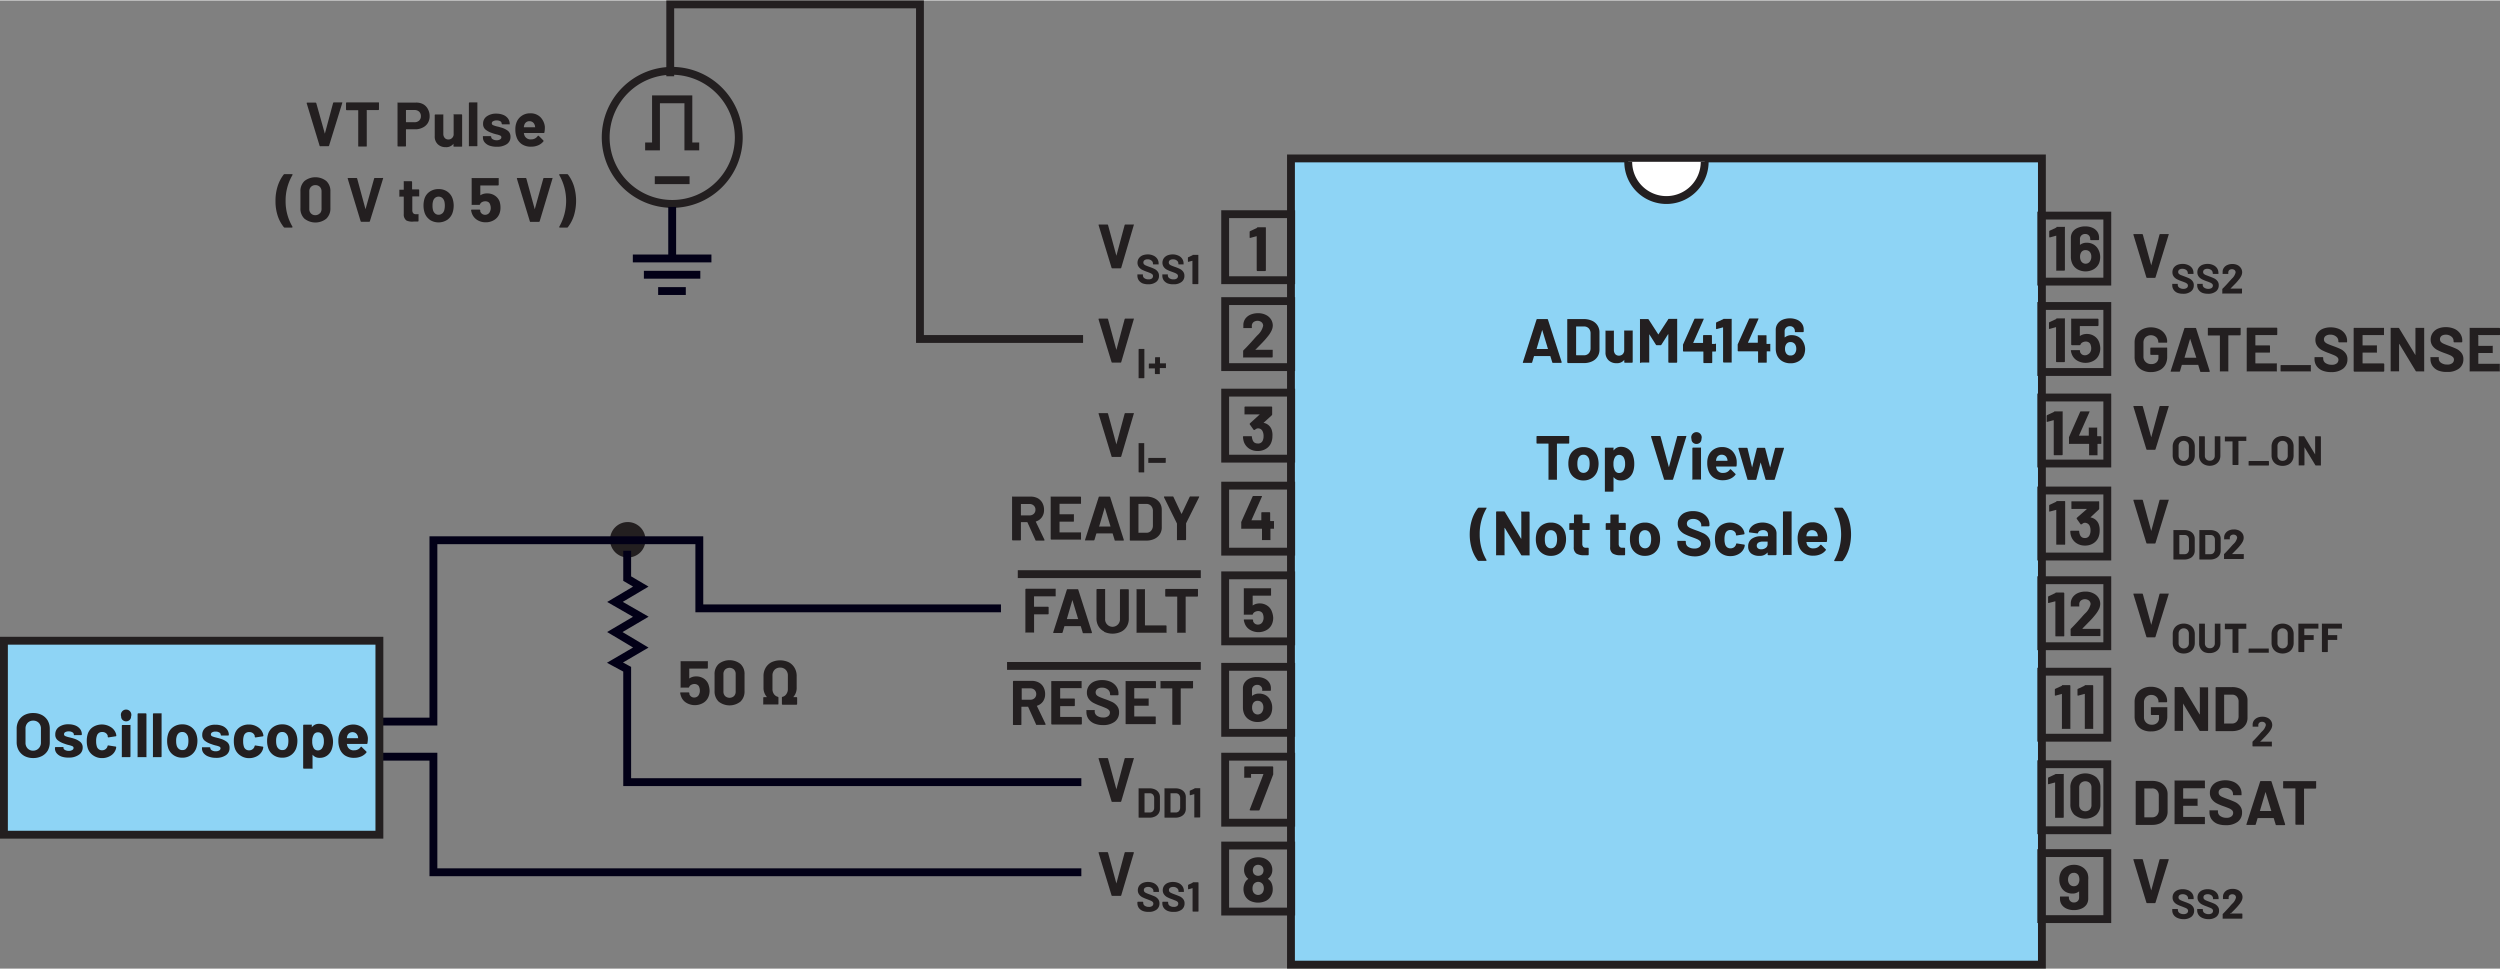 <svg xmlns="http://www.w3.org/2000/svg" width="6.63in" height="2.57in" viewBox="0 0 477.14 184.78"><rect x="0" y="0" width="477.14" height="184.78" fill="#808080" stroke="none"/><g id="f9bef43c-ed95-4348-8b1b-c8699e8a4a8c" data-name="Layer 1"><path d="M141,26.13a12.7,12.7,0,1,1-12.7-12.7A12.77,12.77,0,0,1,141,26.13Z" fill="none" stroke="#231f20" stroke-miterlimit="14.3" stroke-width="1.5"/><polyline points="123.13 27.86 125.2 27.86 125.2 18.87 131.38 18.87 131.38 27.86 133.45 27.86" fill="none" stroke="#231f20" stroke-miterlimit="14.3" stroke-width="1.5"/><line x1="124.97" y1="34.3" x2="131.61" y2="34.3" fill="none" stroke="#231f20" stroke-miterlimit="14.3" stroke-width="1.5"/><path d="M120.78,49.24h15m-2.12,3.11H122.89m8,3.11h-5.28" fill="none" stroke="#020017" stroke-miterlimit="14.3" stroke-width="1.5"/><line x1="128.29" y1="39.41" x2="128.29" y2="49.24" fill="none" stroke="#020017" stroke-miterlimit="14.3" stroke-width="1.5"/><path d="M61,27.74l-2.47-8.12v0c0-.08,0-.12.13-.12H60.2a.16.16,0,0,1,.17.12L62,25.43s0,0,0,0,0,0,0,0l1.57-5.85a.16.16,0,0,1,.17-.12h1.48a.12.12,0,0,1,.1,0,.13.13,0,0,1,0,.12l-2.51,8.12a.16.16,0,0,1-.16.12H61.2A.16.16,0,0,1,61,27.74Z" fill="#231f20"/><path d="M72.33,19.5a.13.13,0,0,1,0,.1v1.18a.14.14,0,0,1-.14.14H70.08A.05.05,0,0,0,70,21v6.73a.12.12,0,0,1,0,.1.14.14,0,0,1-.1.05H68.47a.14.14,0,0,1-.1-.05.12.12,0,0,1,0-.1V21a.05.05,0,0,0-.06-.06H66.18a.14.14,0,0,1-.14-.14V19.6a.14.14,0,0,1,.14-.14h6A.13.13,0,0,1,72.33,19.5Z" fill="#231f20"/><path d="M80.71,19.77a2.23,2.23,0,0,1,.93.92A2.74,2.74,0,0,1,82,22.05a2.53,2.53,0,0,1-.34,1.33,2.29,2.29,0,0,1-1,.89,3,3,0,0,1-1.42.32H77.54a.05.05,0,0,0-.06.06v3.06a.12.12,0,0,1,0,.1.14.14,0,0,1-.1.05h-1.4a.16.16,0,0,1-.11-.05.15.15,0,0,1,0-.1V19.59a.18.18,0,0,1,0-.1.16.16,0,0,1,.11,0h3.38A2.83,2.83,0,0,1,80.71,19.77ZM80,22.92a1.11,1.11,0,0,0,.33-.84,1.15,1.15,0,0,0-.33-.85,1.26,1.26,0,0,0-.89-.32H77.54a.05.05,0,0,0-.06.06v2.21a.05.05,0,0,0,.06.06h1.53A1.26,1.26,0,0,0,80,22.92Z" fill="#231f20"/><path d="M86.55,21.73a.13.13,0,0,1,.1,0h1.41a.14.14,0,0,1,.14.14v5.88a.12.12,0,0,1,0,.1.14.14,0,0,1-.1.05H86.65a.14.14,0,0,1-.1-.05.12.12,0,0,1,0-.1v-.4a0,0,0,0,0,0,0,.05.05,0,0,0,0,0,1.74,1.74,0,0,1-1.49.65,2.09,2.09,0,0,1-1.5-.55,2,2,0,0,1-.59-1.55v-4a.14.14,0,0,1,.14-.14h1.4a.13.13,0,0,1,.1,0,.18.18,0,0,1,0,.1v3.59a1.17,1.17,0,0,0,.26.78.89.89,0,0,0,.71.3.91.91,0,0,0,.67-.25,1,1,0,0,0,.33-.64V21.83A.13.13,0,0,1,86.55,21.73Z" fill="#231f20"/><path d="M89.49,27.81a.12.12,0,0,1,0-.1V19.6a.14.14,0,0,1,.14-.14H91a.15.15,0,0,1,.11,0,.18.18,0,0,1,0,.1v8.11a.15.15,0,0,1,0,.1.16.16,0,0,1-.11.05h-1.4A.14.14,0,0,1,89.49,27.81Z" fill="#231f20"/><path d="M93.43,27.71a2.13,2.13,0,0,1-.93-.63,1.43,1.43,0,0,1-.33-.93V26a.18.18,0,0,1,0-.1.14.14,0,0,1,.11,0h1.33a.14.14,0,0,1,.14.14h0a.52.52,0,0,0,.3.45,1.28,1.28,0,0,0,.73.19,1.17,1.17,0,0,0,.66-.16.46.46,0,0,0,.25-.4.35.35,0,0,0-.21-.33,3.67,3.67,0,0,0-.71-.23,6.54,6.54,0,0,1-.89-.27,3.77,3.77,0,0,1-1.22-.65,1.37,1.37,0,0,1-.46-1.1,1.66,1.66,0,0,1,.69-1.41,3,3,0,0,1,1.83-.53,3.53,3.53,0,0,1,1.35.25,2.08,2.08,0,0,1,.89.69,1.71,1.71,0,0,1,.32,1,.18.18,0,0,1,0,.1.15.15,0,0,1-.11,0H95.89a.14.14,0,0,1-.14-.14.53.53,0,0,0-.27-.45,1.51,1.51,0,0,0-1.37,0,.45.45,0,0,0-.25.39.38.38,0,0,0,.25.36,4.19,4.19,0,0,0,.82.26l.3.07.36.11a3.86,3.86,0,0,1,1.35.64,1.43,1.43,0,0,1,.49,1.16,1.61,1.61,0,0,1-.7,1.38,3.23,3.23,0,0,1-1.89.5A4,4,0,0,1,93.43,27.71Z" fill="#231f20"/><path d="M103.91,25.16a.14.14,0,0,1-.16.14H100s-.06,0,0,.06a1.72,1.72,0,0,0,.13.48,1.25,1.25,0,0,0,1.27.67,1.44,1.44,0,0,0,1.21-.62.13.13,0,0,1,.11-.07.12.12,0,0,1,.08,0l.87.86s.06.07.06.1a.29.29,0,0,1,0,.1,2.61,2.61,0,0,1-1,.76,3.42,3.42,0,0,1-1.37.27,3.07,3.07,0,0,1-1.75-.47,2.6,2.6,0,0,1-1-1.3,4.12,4.12,0,0,1-.25-1.58,3.45,3.45,0,0,1,.18-1.16,2.62,2.62,0,0,1,1-1.36,2.75,2.75,0,0,1,1.64-.5,2.66,2.66,0,0,1,1.93.7,3.08,3.08,0,0,1,.88,1.86A5.44,5.44,0,0,1,103.91,25.16Zm-3.84-1.41a2.53,2.53,0,0,0-.09.39.05.05,0,0,0,.06.06h2.08s.06,0,0-.06c0-.24-.06-.35-.06-.34a1.08,1.08,0,0,0-.38-.56,1.11,1.11,0,0,0-.67-.2A1,1,0,0,0,100.07,23.75Z" fill="#231f20"/><path d="M54.16,43.26A7,7,0,0,1,53,41.1a8.91,8.91,0,0,1-.42-2.83A9.08,9.08,0,0,1,53,35.42a7.32,7.32,0,0,1,1.14-2.19.23.23,0,0,1,.18-.08H55.7c.06,0,.1,0,.12.05a.11.11,0,0,1,0,.12,9.58,9.58,0,0,0-1.31,4.94,9.48,9.48,0,0,0,1.31,4.92.17.17,0,0,1,0,.07c0,.07-.05.1-.14.1H54.34A.2.2,0,0,1,54.16,43.26Z" fill="#231f20"/><path d="M58.1,41.65a2.65,2.65,0,0,1-.76-2V36.47a2.61,2.61,0,0,1,.76-2,3.37,3.37,0,0,1,4.19,0,2.62,2.62,0,0,1,.77,2v3.17a2.66,2.66,0,0,1-.77,2,3.34,3.34,0,0,1-4.19,0Zm2.95-1a1.24,1.24,0,0,0,.32-.89v-3.3a1.24,1.24,0,0,0-.32-.88,1.14,1.14,0,0,0-.86-.33,1.11,1.11,0,0,0-.84.33,1.19,1.19,0,0,0-.32.88v3.3a1.2,1.2,0,0,0,.32.89,1.11,1.11,0,0,0,.84.33A1.14,1.14,0,0,0,61.05,40.61Z" fill="#231f20"/><path d="M68.83,42.14,66.36,34v0c0-.08,0-.12.13-.12H68a.16.16,0,0,1,.17.12l1.59,5.85s0,0,0,0,0,0,0,0L71.4,34a.16.16,0,0,1,.17-.12H73a.12.12,0,0,1,.11,0,.13.13,0,0,1,0,.12l-2.51,8.12a.14.14,0,0,1-.15.12H69A.16.16,0,0,1,68.83,42.14Z" fill="#231f20"/><path d="M80,37.4a.13.13,0,0,1-.1,0H78.75a.05.05,0,0,0-.06.06v2.55a.9.9,0,0,0,.17.59.62.62,0,0,0,.52.19h.39a.15.15,0,0,1,.11,0,.18.18,0,0,1,0,.1v1.14c0,.09,0,.14-.15.16l-.72,0A2.66,2.66,0,0,1,77.57,42a1.41,1.41,0,0,1-.51-1.24V37.5a.05.05,0,0,0-.06-.06h-.68a.12.12,0,0,1-.1,0,.14.14,0,0,1,0-.1V36.23a.14.14,0,0,1,0-.1.12.12,0,0,1,.1,0H77a.05.05,0,0,0,.06-.06V34.6a.18.18,0,0,1,0-.1.15.15,0,0,1,.11,0h1.34a.14.14,0,0,1,.14.14V36a.05.05,0,0,0,.06.06h1.16a.14.14,0,0,1,.14.14V37.3A.13.13,0,0,1,80,37.4Z" fill="#231f20"/><path d="M82,41.82a2.59,2.59,0,0,1-1-1.44,4.28,4.28,0,0,1-.17-1.22A4.54,4.54,0,0,1,81,37.89a2.53,2.53,0,0,1,1-1.39A2.92,2.92,0,0,1,83.72,36a2.81,2.81,0,0,1,1.68.5,2.65,2.65,0,0,1,1,1.39,4.37,4.37,0,0,1,.19,1.26,4.31,4.31,0,0,1-.17,1.21,2.71,2.71,0,0,1-1,1.47,3.07,3.07,0,0,1-3.45,0Zm2.4-1.16a1.3,1.3,0,0,0,.4-.66,3.72,3.72,0,0,0,.1-.84,3.36,3.36,0,0,0-.1-.85,1.39,1.39,0,0,0-.41-.64,1.11,1.11,0,0,0-1.35,0,1.29,1.29,0,0,0-.39.64,2.93,2.93,0,0,0-.1.85,3.06,3.06,0,0,0,.09.84,1.3,1.3,0,0,0,.4.66,1,1,0,0,0,.69.24A1,1,0,0,0,84.38,40.66Z" fill="#231f20"/><path d="M95.52,39.57a3.17,3.17,0,0,1-.19,1.1,2.43,2.43,0,0,1-1,1.22,3,3,0,0,1-1.64.45,2.93,2.93,0,0,1-1.6-.44,2.43,2.43,0,0,1-1-1.19,3.57,3.57,0,0,1-.18-.66v0c0-.08.05-.13.15-.13h1.45a.15.15,0,0,1,.15.13.34.34,0,0,0,0,.12l0,.09a1,1,0,0,0,.36.48,1,1,0,0,0,.56.17,1,1,0,0,0,.59-.18,1,1,0,0,0,.37-.51,1.37,1.37,0,0,0,.12-.62,1.81,1.81,0,0,0-.11-.63.86.86,0,0,0-.33-.48,1.07,1.07,0,0,0-.59-.16,1.36,1.36,0,0,0-.63.15.83.83,0,0,0-.38.41.15.15,0,0,1-.16.12H90.12a.12.12,0,0,1-.1,0,.14.14,0,0,1,0-.1V34a.14.14,0,0,1,0-.1.12.12,0,0,1,.1,0h4.95a.15.15,0,0,1,.11,0,.18.18,0,0,1,0,.1v1.16a.14.14,0,0,1-.15.15H91.73a.05.05,0,0,0-.06.06l0,1.77c0,.06,0,.07.08,0A2.25,2.25,0,0,1,93,36.83a2.52,2.52,0,0,1,1.47.43,2.3,2.3,0,0,1,.9,1.17A3.87,3.87,0,0,1,95.52,39.57Z" fill="#231f20"/><path d="M101.12,42.14,98.65,34v0c0-.08,0-.12.13-.12h1.51a.16.16,0,0,1,.17.12l1.6,5.85s0,0,0,0,0,0,0,0L103.69,34a.16.16,0,0,1,.17-.12h1.47a.12.12,0,0,1,.11,0,.11.11,0,0,1,0,.12L103,42.14a.16.16,0,0,1-.16.12h-1.51A.16.16,0,0,1,101.12,42.14Z" fill="#231f20"/><path d="M108.41,33.23a7.29,7.29,0,0,1,1.12,2.17,9.81,9.81,0,0,1,0,5.68,7.14,7.14,0,0,1-1.14,2.18.2.2,0,0,1-.18.09h-1.35a.14.14,0,0,1-.12-.05s0-.07,0-.12a9.93,9.93,0,0,0,0-9.86.13.13,0,0,1,0-.08c0-.06,0-.09.13-.09h1.37A.25.25,0,0,1,108.41,33.23Z" fill="#231f20"/><path d="M409.64,52.83l-2.47-8.12v0c0-.08,0-.12.13-.12h1.51a.16.16,0,0,1,.17.12l1.6,5.85s0,0,0,0,0,0,0,0l1.57-5.85a.16.16,0,0,1,.17-.12h1.47a.12.12,0,0,1,.11,0,.11.11,0,0,1,0,.12l-2.5,8.12a.16.16,0,0,1-.16.12H409.8A.16.16,0,0,1,409.64,52.83Z" fill="#231f20"/><path d="M415.59,55.81a1.63,1.63,0,0,1-.74-.59,1.47,1.47,0,0,1-.26-.88v-.18a.1.1,0,0,1,0-.07l.07,0h.91l.07,0a.11.11,0,0,1,0,.07v.12a.63.63,0,0,0,.3.54,1.27,1.27,0,0,0,.8.22,1,1,0,0,0,.63-.18.56.56,0,0,0,.21-.44.49.49,0,0,0-.13-.33,1.41,1.41,0,0,0-.35-.23c-.15-.06-.38-.16-.7-.27a7.61,7.61,0,0,1-.91-.38,1.84,1.84,0,0,1-.62-.52,1.33,1.33,0,0,1-.25-.82,1.48,1.48,0,0,1,.24-.84,1.66,1.66,0,0,1,.69-.56,2.69,2.69,0,0,1,1-.19,2.51,2.51,0,0,1,1.08.22,1.73,1.73,0,0,1,.75.6,1.61,1.61,0,0,1,.26.9v.12a.14.14,0,0,1,0,.07.11.11,0,0,1-.07,0h-.92a.1.1,0,0,1-.1-.1v-.06a.71.71,0,0,0-.27-.57,1.14,1.14,0,0,0-.76-.24.94.94,0,0,0-.59.16.52.52,0,0,0-.21.44.5.5,0,0,0,.12.34,1.18,1.18,0,0,0,.37.24l.76.29a9,9,0,0,1,.89.37,1.75,1.75,0,0,1,.58.48,1.21,1.21,0,0,1,.26.82,1.41,1.41,0,0,1-.55,1.18,2.28,2.28,0,0,1-1.49.44A3,3,0,0,1,415.59,55.81Z" fill="#231f20"/><path d="M420.35,55.81a1.63,1.63,0,0,1-.74-.59,1.47,1.47,0,0,1-.26-.88v-.18a.1.1,0,0,1,0-.07l.07,0h.91l.07,0a.11.11,0,0,1,0,.07v.12a.63.63,0,0,0,.3.54,1.27,1.27,0,0,0,.8.22,1,1,0,0,0,.63-.18.56.56,0,0,0,.21-.44.49.49,0,0,0-.13-.33,1.41,1.41,0,0,0-.35-.23c-.15-.06-.38-.16-.7-.27a7.61,7.61,0,0,1-.91-.38,1.84,1.84,0,0,1-.62-.52,1.33,1.33,0,0,1-.25-.82,1.48,1.48,0,0,1,.24-.84,1.66,1.66,0,0,1,.69-.56,2.69,2.69,0,0,1,1-.19,2.51,2.51,0,0,1,1.08.22,1.73,1.73,0,0,1,.75.6,1.61,1.61,0,0,1,.26.9v.12a.14.14,0,0,1,0,.07.11.11,0,0,1-.07,0h-.92a.1.1,0,0,1-.1-.1v-.06a.71.71,0,0,0-.27-.57,1.14,1.14,0,0,0-.76-.24.94.94,0,0,0-.59.16.52.52,0,0,0-.21.44.5.5,0,0,0,.12.34,1.18,1.18,0,0,0,.37.24l.76.29a9,9,0,0,1,.89.37,1.75,1.75,0,0,1,.58.48,1.21,1.21,0,0,1,.26.82,1.41,1.41,0,0,1-.55,1.18,2.3,2.3,0,0,1-1.49.44A3,3,0,0,1,420.35,55.81Z" fill="#231f20"/><path d="M425.67,55l0,0h2.16a.09.09,0,0,1,.07,0,.07.07,0,0,1,0,.06v.78a.1.1,0,0,1-.1.1h-3.6a.07.07,0,0,1-.06,0,.09.09,0,0,1,0-.07v-.74a.16.16,0,0,1,.05-.12c.26-.25.52-.53.8-.83l.51-.57.45-.5a2.3,2.3,0,0,0,.73-1.2.6.6,0,0,0-.2-.46.84.84,0,0,0-1,0,.63.63,0,0,0-.2.48v.2a.07.07,0,0,1,0,.06.09.09,0,0,1-.06,0h-.95a.09.09,0,0,1-.07,0s0,0,0-.06v-.38a1.28,1.28,0,0,1,.27-.76,1.47,1.47,0,0,1,.66-.51,2.25,2.25,0,0,1,.92-.18,2.19,2.19,0,0,1,1,.21,1.67,1.67,0,0,1,.65.58,1.47,1.47,0,0,1,.23.8,1.59,1.59,0,0,1-.17.68,3.36,3.36,0,0,1-.51.76,7.57,7.57,0,0,1-.53.62l-.86.88-.12.12A0,0,0,0,0,425.67,55Z" fill="#231f20"/><path d="M409.64,172.13,407.17,164V164c0-.08,0-.12.13-.12h1.51a.16.16,0,0,1,.17.12l1.6,5.86a0,0,0,0,0,0,0s0,0,0,0l1.57-5.86a.16.16,0,0,1,.17-.12h1.47a.13.13,0,0,1,.11.05.1.1,0,0,1,0,.12l-2.5,8.11a.16.16,0,0,1-.16.12H409.8A.16.16,0,0,1,409.64,172.13Z" fill="#231f20"/><path d="M415.59,175.11a1.68,1.68,0,0,1-.74-.58,1.5,1.5,0,0,1-.26-.89v-.17a.08.08,0,0,1,0-.07.11.11,0,0,1,.07,0h.91a.1.1,0,0,1,.1.1v.12a.66.66,0,0,0,.3.54,1.33,1.33,0,0,0,.8.22,1,1,0,0,0,.63-.18.57.57,0,0,0,.21-.45.46.46,0,0,0-.13-.32,1,1,0,0,0-.35-.23l-.7-.28a6.26,6.26,0,0,1-.91-.38,1.73,1.73,0,0,1-.62-.52,1.31,1.31,0,0,1-.25-.82,1.48,1.48,0,0,1,.24-.84,1.64,1.64,0,0,1,.69-.55,2.51,2.51,0,0,1,1-.19,2.67,2.67,0,0,1,1.08.21,1.82,1.82,0,0,1,.75.61,1.56,1.56,0,0,1,.26.9v.12a.14.14,0,0,1,0,.06.11.11,0,0,1-.07,0h-.92a.09.09,0,0,1-.07,0,.09.09,0,0,1,0-.06v-.07a.74.74,0,0,0-.27-.57,1.14,1.14,0,0,0-.76-.24,1,1,0,0,0-.59.16.54.54,0,0,0-.21.44.49.49,0,0,0,.12.34,1.18,1.18,0,0,0,.37.24c.16.08.42.17.76.3a9.4,9.4,0,0,1,.89.36,1.75,1.75,0,0,1,.58.48,1.21,1.21,0,0,1,.26.82,1.43,1.43,0,0,1-.55,1.19,2.34,2.34,0,0,1-1.49.43A2.77,2.77,0,0,1,415.59,175.11Z" fill="#231f20"/><path d="M420.35,175.11a1.68,1.68,0,0,1-.74-.58,1.5,1.5,0,0,1-.26-.89v-.17a.08.08,0,0,1,0-.07.11.11,0,0,1,.07,0h.91a.1.1,0,0,1,.1.1v.12a.66.66,0,0,0,.3.54,1.33,1.33,0,0,0,.8.22,1,1,0,0,0,.63-.18.57.57,0,0,0,.21-.45.46.46,0,0,0-.13-.32,1,1,0,0,0-.35-.23l-.7-.28a6.26,6.26,0,0,1-.91-.38,1.73,1.73,0,0,1-.62-.52,1.31,1.31,0,0,1-.25-.82,1.48,1.48,0,0,1,.24-.84,1.64,1.64,0,0,1,.69-.55,2.51,2.51,0,0,1,1-.19,2.67,2.67,0,0,1,1.08.21,1.82,1.82,0,0,1,.75.61,1.56,1.56,0,0,1,.26.9v.12a.14.14,0,0,1,0,.06.11.11,0,0,1-.07,0h-.92a.09.09,0,0,1-.07,0,.09.09,0,0,1,0-.06v-.07a.74.74,0,0,0-.27-.57,1.14,1.14,0,0,0-.76-.24,1,1,0,0,0-.59.16.54.54,0,0,0-.21.44.49.49,0,0,0,.12.34,1.18,1.18,0,0,0,.37.24c.16.08.42.17.76.3a9.4,9.4,0,0,1,.89.36,1.75,1.75,0,0,1,.58.48,1.21,1.21,0,0,1,.26.82,1.43,1.43,0,0,1-.55,1.19,2.36,2.36,0,0,1-1.49.43A2.77,2.77,0,0,1,420.35,175.11Z" fill="#231f20"/><path d="M425.67,174.27h2.2a.1.1,0,0,1,.1.1v.77a.1.1,0,0,1-.1.1h-3.6a.07.07,0,0,1-.06,0,.09.09,0,0,1,0-.07v-.73a.13.13,0,0,1,.05-.12c.26-.26.52-.54.8-.84l.51-.56q.22-.27.45-.51a2.3,2.3,0,0,0,.73-1.2.61.61,0,0,0-.2-.46.84.84,0,0,0-1,0,.63.63,0,0,0-.2.48v.2a.09.09,0,0,1,0,.07.09.09,0,0,1-.06,0h-.95a.09.09,0,0,1-.07,0,.08.08,0,0,1,0-.07V171a1.3,1.3,0,0,1,.27-.76,1.55,1.55,0,0,1,.66-.51,2.25,2.25,0,0,1,.92-.17,2.19,2.19,0,0,1,1,.21,1.58,1.58,0,0,1,.65.57,1.49,1.49,0,0,1,.23.8,1.67,1.67,0,0,1-.17.69,3.6,3.6,0,0,1-.51.76,7.46,7.46,0,0,1-.53.61c-.19.21-.48.5-.86.88l-.12.12A.06.06,0,0,0,425.67,174.27Z" fill="#231f20"/><path d="M212.14,170.78l-2.47-8.11v0c0-.08,0-.12.13-.12h1.51a.16.16,0,0,1,.17.12l1.59,5.86s0,0,0,0,0,0,0,0l1.57-5.86a.16.16,0,0,1,.17-.12h1.47a.13.13,0,0,1,.11.05.12.12,0,0,1,0,.12L214,170.78a.14.14,0,0,1-.15.12H212.3A.15.15,0,0,1,212.14,170.78Z" fill="#231f20"/><path d="M218.08,173.76a1.73,1.73,0,0,1-.74-.58,1.58,1.58,0,0,1-.26-.89v-.17a.1.1,0,0,1,.1-.1h.91a.1.1,0,0,1,.1.1v.12a.68.68,0,0,0,.29.54,1.38,1.38,0,0,0,.8.22,1,1,0,0,0,.64-.18.59.59,0,0,0,.2-.45.45.45,0,0,0-.12-.32,1.12,1.12,0,0,0-.35-.23l-.7-.28a6.26,6.26,0,0,1-.91-.38,1.65,1.65,0,0,1-.62-.52,1.32,1.32,0,0,1-.26-.82,1.49,1.49,0,0,1,.25-.84,1.64,1.64,0,0,1,.69-.55,2.48,2.48,0,0,1,1-.19,2.67,2.67,0,0,1,1.08.21,1.79,1.79,0,0,1,.74.61,1.5,1.5,0,0,1,.27.9v.12a.07.07,0,0,1,0,.06.09.09,0,0,1-.06,0h-.92a.09.09,0,0,1-.07,0,.07.07,0,0,1,0-.06V170a.72.72,0,0,0-.28-.57,1.09,1.09,0,0,0-.75-.24,1,1,0,0,0-.59.16.54.54,0,0,0-.21.44.49.49,0,0,0,.12.34,1.08,1.08,0,0,0,.37.24c.16.08.41.17.76.3s.67.26.89.36a1.86,1.86,0,0,1,.58.48,1.26,1.26,0,0,1,.26.82,1.43,1.43,0,0,1-.55,1.19,2.37,2.37,0,0,1-1.5.43A2.8,2.8,0,0,1,218.08,173.76Z" fill="#231f20"/><path d="M222.84,173.76a1.73,1.73,0,0,1-.74-.58,1.58,1.58,0,0,1-.26-.89v-.17a.1.1,0,0,1,.1-.1h.91a.1.1,0,0,1,.1.1v.12a.68.68,0,0,0,.29.54,1.38,1.38,0,0,0,.8.22,1,1,0,0,0,.64-.18.59.59,0,0,0,.2-.45.45.45,0,0,0-.12-.32,1.12,1.12,0,0,0-.35-.23l-.7-.28a6.26,6.26,0,0,1-.91-.38,1.65,1.65,0,0,1-.62-.52,1.32,1.32,0,0,1-.26-.82,1.49,1.49,0,0,1,.25-.84,1.64,1.64,0,0,1,.69-.55,2.48,2.48,0,0,1,1-.19,2.67,2.67,0,0,1,1.08.21,1.73,1.73,0,0,1,.74.61,1.5,1.5,0,0,1,.27.9v.12a.07.07,0,0,1,0,.06.09.09,0,0,1-.06,0H225a.09.09,0,0,1-.07,0,.07.07,0,0,1,0-.06V170a.72.72,0,0,0-.28-.57,1.09,1.09,0,0,0-.75-.24,1,1,0,0,0-.59.16.54.54,0,0,0-.21.44.49.49,0,0,0,.12.34,1.08,1.08,0,0,0,.37.24c.16.08.41.17.76.3s.67.26.89.36a1.86,1.86,0,0,1,.58.48,1.26,1.26,0,0,1,.26.82,1.43,1.43,0,0,1-.55,1.19,2.37,2.37,0,0,1-1.5.43A2.8,2.8,0,0,1,222.84,173.76Z" fill="#231f20"/><path d="M227.64,168.3h1a.1.1,0,0,1,.1.1v5.4a.1.1,0,0,1-.1.1h-.93a.1.1,0,0,1-.1-.1v-4.38a0,0,0,0,0,0,0s0,0,0,0l-.79.22h0s-.07,0-.07-.08l0-.69a.11.11,0,0,1,.08-.11l.84-.4Z" fill="#231f20"/><path d="M408.89,139.17a2.57,2.57,0,0,1-1.1-1,3,3,0,0,1-.39-1.54V133.9a3,3,0,0,1,.39-1.54,2.57,2.57,0,0,1,1.1-1,3.41,3.41,0,0,1,1.63-.37,3.47,3.47,0,0,1,1.61.36,2.73,2.73,0,0,1,1.09,1,2.51,2.51,0,0,1,.39,1.37v.09a.14.14,0,0,1-.14.14h-1.4a.15.15,0,0,1-.11,0,.18.18,0,0,1,0-.1v0a1.27,1.27,0,0,0-.38-.93,1.41,1.41,0,0,0-1-.38,1.39,1.39,0,0,0-1,.41,1.42,1.42,0,0,0-.39,1.05v2.78a1.39,1.39,0,0,0,.42,1.05,1.48,1.48,0,0,0,1.07.4,1.43,1.43,0,0,0,1-.33,1.15,1.15,0,0,0,.38-.91v-.54s0-.07-.06-.07h-1.35a.14.14,0,0,1-.14-.14V135a.15.15,0,0,1,0-.11.18.18,0,0,1,.1,0h2.93a.18.18,0,0,1,.1,0,.15.15,0,0,1,0,.11v1.58a3.06,3.06,0,0,1-.38,1.58,2.58,2.58,0,0,1-1.09,1,3.48,3.48,0,0,1-1.62.35A3.41,3.41,0,0,1,408.89,139.17Z" fill="#231f20"/><path d="M419.78,131.09a.12.12,0,0,1,.1,0h1.4a.12.12,0,0,1,.1,0,.14.14,0,0,1,.05.1v8.12a.14.14,0,0,1-.05.1.15.15,0,0,1-.1,0h-1.35a.17.17,0,0,1-.17-.1l-3.11-5.13s0,0,0,0,0,0,0,.05l0,5.07a.13.13,0,0,1,0,.1.18.18,0,0,1-.1,0h-1.41a.18.18,0,0,1-.1,0,.13.13,0,0,1,0-.1v-8.12a.14.14,0,0,1,.14-.14h1.36a.18.18,0,0,1,.17.09l3.09,5.12.05,0s0,0,0-.06l0-5A.14.14,0,0,1,419.78,131.09Z" fill="#231f20"/><path d="M422.86,139.41a.13.13,0,0,1,0-.1v-8.12a.14.14,0,0,1,.14-.14h3a3.57,3.57,0,0,1,1.58.32,2.49,2.49,0,0,1,1,.89,2.38,2.38,0,0,1,.37,1.33v3.31a2.41,2.41,0,0,1-.37,1.34,2.49,2.49,0,0,1-1,.89,3.71,3.71,0,0,1-1.58.32h-3A.18.18,0,0,1,422.86,139.41Zm1.71-1.41H426a1.17,1.17,0,0,0,.9-.38,1.49,1.49,0,0,0,.35-1v-2.76a1.41,1.41,0,0,0-.34-1,1.19,1.19,0,0,0-.92-.37h-1.44a.05.05,0,0,0-.06.06v5.38A.05.05,0,0,0,424.57,138Z" fill="#231f20"/><path d="M431.36,141.46s0,0,0,0h2.17a.09.09,0,0,1,.07,0,.14.14,0,0,1,0,.07v.77a.14.14,0,0,1,0,.07.09.09,0,0,1-.07,0H430a.1.1,0,0,1-.1-.1v-.73a.17.17,0,0,1,.05-.12c.26-.26.53-.54.8-.84l.51-.56c.15-.18.3-.35.46-.51a2.37,2.37,0,0,0,.73-1.2.61.61,0,0,0-.2-.46.77.77,0,0,0-.52-.18.73.73,0,0,0-.52.18.59.59,0,0,0-.2.48v.2a.09.09,0,0,1,0,.07.08.08,0,0,1-.07,0h-.94a.08.08,0,0,1-.07,0,.09.09,0,0,1,0-.07v-.38a1.42,1.42,0,0,1,.27-.76,1.68,1.68,0,0,1,.66-.51,2.3,2.3,0,0,1,.93-.18,2.18,2.18,0,0,1,1,.22,1.58,1.58,0,0,1,.65.57,1.49,1.49,0,0,1,.23.8,1.67,1.67,0,0,1-.17.69,4.26,4.26,0,0,1-.5.76c-.17.2-.35.41-.54.61s-.48.5-.85.88l-.12.12S431.35,141.45,431.36,141.46Z" fill="#231f20"/><path d="M407.61,157.31a.13.13,0,0,1,0-.1v-8.12a.14.14,0,0,1,.14-.14h3a3.71,3.71,0,0,1,1.58.32,2.49,2.49,0,0,1,1,.89,2.4,2.4,0,0,1,.37,1.33v3.32a2.4,2.4,0,0,1-.37,1.33,2.49,2.49,0,0,1-1,.89,3.71,3.71,0,0,1-1.58.32h-3A.13.13,0,0,1,407.61,157.31Zm1.71-1.41h1.45a1.17,1.17,0,0,0,.9-.38,1.49,1.49,0,0,0,.35-1v-2.76a1.41,1.41,0,0,0-.34-1,1.19,1.19,0,0,0-.92-.37h-1.44a.05.05,0,0,0-.06.06v5.38A.05.05,0,0,0,409.32,155.9Z" fill="#231f20"/><path d="M420.77,150.36a.12.12,0,0,1-.1,0h-3.93s-.07,0-.07.06v1.86s0,.06.07.06h2.58a.14.14,0,0,1,.1,0,.13.13,0,0,1,0,.1v1.17a.13.13,0,0,1,0,.1.14.14,0,0,1-.1,0h-2.58s-.07,0-.07.06v2s0,.06.07.06h3.93a.12.12,0,0,1,.1,0,.14.14,0,0,1,.05.1v1.17a.14.14,0,0,1-.05.1.12.12,0,0,1-.1,0h-5.54a.12.12,0,0,1-.1,0,.14.14,0,0,1,0-.1v-8.12a.14.14,0,0,1,0-.1.12.12,0,0,1,.1,0h5.54a.12.12,0,0,1,.1,0,.14.14,0,0,1,.05.1v1.17A.14.14,0,0,1,420.77,150.36Z" fill="#231f20"/><path d="M423.19,157.14a2.53,2.53,0,0,1-1.11-.88,2.28,2.28,0,0,1-.39-1.32v-.27a.18.18,0,0,1,0-.1.14.14,0,0,1,.11,0h1.36a.12.12,0,0,1,.1,0,.14.14,0,0,1,.05.1v.18a1,1,0,0,0,.44.81,2,2,0,0,0,1.2.33,1.42,1.42,0,0,0,.95-.27.83.83,0,0,0,.31-.66.66.66,0,0,0-.19-.49,1.75,1.75,0,0,0-.52-.35c-.22-.1-.57-.24-1.05-.41a9.7,9.7,0,0,1-1.36-.56,2.78,2.78,0,0,1-.94-.79,2,2,0,0,1-.38-1.23,2.15,2.15,0,0,1,.37-1.26,2.36,2.36,0,0,1,1-.83,4.19,4.19,0,0,1,3.16,0,2.61,2.61,0,0,1,1.11.9,2.31,2.31,0,0,1,.4,1.35v.18a.15.15,0,0,1,0,.11.18.18,0,0,1-.1,0h-1.38a.18.18,0,0,1-.1,0,.16.16,0,0,1-.05-.11v-.09a1.06,1.06,0,0,0-.41-.86,1.66,1.66,0,0,0-1.13-.35,1.42,1.42,0,0,0-.88.24.76.76,0,0,0-.32.66.75.75,0,0,0,.18.5,1.51,1.51,0,0,0,.56.36c.24.11.62.26,1.13.44s1,.39,1.34.55a2.66,2.66,0,0,1,.87.72,1.89,1.89,0,0,1,.39,1.23,2.15,2.15,0,0,1-.82,1.78,3.54,3.54,0,0,1-2.25.65A4.34,4.34,0,0,1,423.19,157.14Z" fill="#231f20"/><path d="M434.31,157.23l-.36-1.18a.05.05,0,0,0-.06,0h-2.95a.07.07,0,0,0-.06,0l-.35,1.18a.14.14,0,0,1-.15.12h-1.53a.12.12,0,0,1-.1,0s0-.07,0-.13l2.6-8.11a.14.14,0,0,1,.15-.12h1.89a.14.14,0,0,1,.15.12l2.59,8.11a.14.14,0,0,1,0,.06c0,.07-.05.11-.14.11h-1.52A.16.16,0,0,1,434.31,157.23Zm-2.95-2.53h2.11s.07,0,0-.07l-1.08-3.57s0,0,0,0,0,0,0,0l-1.06,3.57S431.32,154.7,431.36,154.7Z" fill="#231f20"/><path d="M442.05,149a.13.13,0,0,1,0,.1v1.18a.14.14,0,0,1-.14.14H439.8a.05.05,0,0,0-.06.06v6.74a.18.18,0,0,1,0,.1.15.15,0,0,1-.11,0h-1.4a.14.14,0,0,1-.14-.14v-6.74a.05.05,0,0,0-.06-.06H435.9a.13.13,0,0,1-.1,0,.14.14,0,0,1-.05-.1v-1.18a.14.14,0,0,1,.05-.1.13.13,0,0,1,.1,0H442A.13.13,0,0,1,442.05,149Z" fill="#231f20"/><path d="M409.64,85.63l-2.47-8.11v0c0-.08,0-.12.13-.12h1.51a.16.16,0,0,1,.17.12l1.6,5.85s0,0,0,0,0,0,0,0l1.57-5.85a.16.16,0,0,1,.17-.12h1.47a.12.12,0,0,1,.11,0,.12.12,0,0,1,0,.13l-2.5,8.11a.16.16,0,0,1-.16.12H409.8A.16.16,0,0,1,409.64,85.63Z" fill="#231f20"/><path d="M415.68,88.58a1.83,1.83,0,0,1-.74-.72,2,2,0,0,1-.27-1.06V85.09a2.05,2.05,0,0,1,.27-1,1.87,1.87,0,0,1,.74-.71,2.41,2.41,0,0,1,1.1-.25,2.45,2.45,0,0,1,1.11.25,1.94,1.94,0,0,1,.74.71,2.15,2.15,0,0,1,.26,1V86.8a2.2,2.2,0,0,1-.26,1.07,1.87,1.87,0,0,1-.74.71,2.33,2.33,0,0,1-1.11.25A2.29,2.29,0,0,1,415.68,88.58Zm1.81-1a1,1,0,0,0,.27-.75V85.08a1.09,1.09,0,0,0-.26-.75,1.05,1.05,0,0,0-1.43,0,1,1,0,0,0-.27.75v1.76a1,1,0,0,0,.27.75,1,1,0,0,0,1.42,0Z" fill="#231f20"/><path d="M420.7,88.57a1.77,1.77,0,0,1-.73-.68,1.93,1.93,0,0,1-.26-1V83.24a.07.07,0,0,1,0-.06.09.09,0,0,1,.07,0h.94a.11.11,0,0,1,.09.09V86.9a.93.93,0,0,0,.26.68.91.91,0,0,0,.69.26.89.89,0,0,0,.68-.26.93.93,0,0,0,.26-.68V83.24a.07.07,0,0,1,0-.06.09.09,0,0,1,.07,0h.93a.09.09,0,0,1,.07,0,.07.07,0,0,1,0,.06v3.65a1.93,1.93,0,0,1-.26,1,1.77,1.77,0,0,1-.73.68,2.32,2.32,0,0,1-1.08.24A2.37,2.37,0,0,1,420.7,88.57Z" fill="#231f20"/><path d="M428.72,83.18a.07.07,0,0,1,0,.06V84a.11.11,0,0,1,0,.07l-.07,0h-1.43a0,0,0,0,0,0,0v4.49a.1.1,0,0,1-.1.1h-.93a.1.1,0,0,1-.1-.1V84.16a0,0,0,0,0,0,0h-1.39l-.07,0a.11.11,0,0,1,0-.07v-.79a.07.07,0,0,1,0-.06.09.09,0,0,1,.07,0h4A.09.09,0,0,1,428.72,83.18Z" fill="#231f20"/><path d="M429.16,88.72a.09.09,0,0,1,0-.07V88a.1.1,0,0,1,.1-.1h3.68a.1.1,0,0,1,.1.1v.66a.1.1,0,0,1-.1.1h-3.68A.09.09,0,0,1,429.16,88.72Z" fill="#231f20"/><path d="M434.54,88.58a1.9,1.9,0,0,1-.74-.72,2.13,2.13,0,0,1-.26-1.06V85.09a2.15,2.15,0,0,1,.26-1,1.94,1.94,0,0,1,.74-.71,2.57,2.57,0,0,1,2.21,0,1.81,1.81,0,0,1,.74.71,2,2,0,0,1,.26,1V86.8a2.1,2.1,0,0,1-.26,1.07,1.75,1.75,0,0,1-.74.71,2.57,2.57,0,0,1-2.21,0Zm1.82-1a1,1,0,0,0,.27-.75V85.08a1,1,0,0,0-.27-.75,1,1,0,0,0-.72-.28.93.93,0,0,0-.7.28,1,1,0,0,0-.27.75v1.76a1,1,0,0,0,.27.75.93.93,0,0,0,.7.28A1,1,0,0,0,436.36,87.59Z" fill="#231f20"/><path d="M441.86,83.18a.09.09,0,0,1,.07,0h.94a.11.11,0,0,1,.09.09v5.41a.09.09,0,0,1,0,.07.07.07,0,0,1-.06,0H442a.11.11,0,0,1-.11-.07l-2.07-3.42s0,0,0,0,0,0,0,0l0,3.38a.1.1,0,0,1-.1.1h-.94l-.06,0a.09.09,0,0,1,0-.07V83.24a.07.07,0,0,1,0-.06l.06,0h.91a.11.11,0,0,1,.11.06l2.06,3.41s0,0,0,0,0,0,0,0V83.24S441.84,83.19,441.86,83.18Z" fill="#231f20"/><path d="M409.64,121.43l-2.47-8.11v0c0-.08,0-.12.13-.12h1.51a.16.16,0,0,1,.17.12l1.6,5.85s0,0,0,0,0,0,0,0l1.57-5.85a.16.16,0,0,1,.17-.12h1.48a.1.1,0,0,1,.1,0,.12.12,0,0,1,0,.12l-2.51,8.11a.16.16,0,0,1-.16.12H409.8A.16.16,0,0,1,409.64,121.43Z" fill="#231f20"/><path d="M415.68,124.38a1.83,1.83,0,0,1-.74-.72,2,2,0,0,1-.26-1.06v-1.71a2,2,0,0,1,.26-1,1.78,1.78,0,0,1,.74-.7,2.29,2.29,0,0,1,1.1-.26,2.33,2.33,0,0,1,1.11.26,1.78,1.78,0,0,1,.74.7,2.15,2.15,0,0,1,.26,1v1.71a2.2,2.2,0,0,1-.26,1.07,1.75,1.75,0,0,1-.74.71,2.33,2.33,0,0,1-1.11.26A2.29,2.29,0,0,1,415.68,124.38Zm1.81-1a1,1,0,0,0,.27-.75v-1.76a1.06,1.06,0,0,0-.26-.74,1,1,0,0,0-1.43,0,1,1,0,0,0-.27.74v1.76a1,1,0,0,0,.27.75,1,1,0,0,0,1.42,0Z" fill="#231f20"/><path d="M420.7,124.37a1.73,1.73,0,0,1-.72-.67,1.88,1.88,0,0,1-.26-1V119s0-.05,0-.06a.11.11,0,0,1,.07,0h.94a.09.09,0,0,1,.09.09v3.66a.93.93,0,0,0,.26.68.91.91,0,0,0,.69.26.89.89,0,0,0,.68-.26.93.93,0,0,0,.26-.68V119a.07.07,0,0,1,0-.06.09.09,0,0,1,.07,0h.93a.09.09,0,0,1,.07,0,.07.07,0,0,1,0,.06v3.65a2,2,0,0,1-.26,1,1.75,1.75,0,0,1-.73.67,2.32,2.32,0,0,1-1.08.24A2.39,2.39,0,0,1,420.7,124.37Z" fill="#231f20"/><path d="M428.72,119a.07.07,0,0,1,0,.06v.79a.11.11,0,0,1,0,.07l-.07,0h-1.43a0,0,0,0,0,0,0v4.49a.1.1,0,0,1-.1.1h-.93a.1.1,0,0,1-.1-.1V120a0,0,0,0,0,0,0h-1.39l-.07,0a.11.11,0,0,1,0-.07V119a.07.07,0,0,1,0-.06.09.09,0,0,1,.07,0h4A.09.09,0,0,1,428.72,119Z" fill="#231f20"/><path d="M429.16,124.52a.09.09,0,0,1,0-.07v-.66a.1.1,0,0,1,.1-.1h3.69l.06,0a.09.09,0,0,1,0,.07v.66a.09.09,0,0,1,0,.07l-.06,0h-3.69A.09.09,0,0,1,429.16,124.52Z" fill="#231f20"/><path d="M434.54,124.38a1.9,1.9,0,0,1-.74-.72,2.13,2.13,0,0,1-.26-1.06v-1.71a2.15,2.15,0,0,1,.26-1,1.85,1.85,0,0,1,.74-.7,2.48,2.48,0,0,1,2.21,0,1.73,1.73,0,0,1,.74.7,2.05,2.05,0,0,1,.27,1v1.71a2.1,2.1,0,0,1-.27,1.07,1.69,1.69,0,0,1-.74.71,2.48,2.48,0,0,1-2.21,0Zm1.82-1a1,1,0,0,0,.27-.75v-1.76a1,1,0,0,0-.27-.74,1,1,0,0,0-.72-.29.9.9,0,0,0-.7.29,1,1,0,0,0-.27.74v1.76a1,1,0,0,0,.27.75.93.93,0,0,0,.7.28A1,1,0,0,0,436.36,123.39Z" fill="#231f20"/><path d="M442.47,119.89a.09.09,0,0,1-.07,0h-2.61s0,0,0,0v1.24a0,0,0,0,0,0,0h1.72a.1.1,0,0,1,.07,0,.19.19,0,0,1,0,.07v.78a.19.19,0,0,1,0,.07l-.07,0h-1.72a0,0,0,0,0,0,0v2.21a.1.1,0,0,1-.1.1h-.93a.1.1,0,0,1-.1-.1V119a.07.07,0,0,1,0-.06.09.09,0,0,1,.07,0h3.68a.09.09,0,0,1,.07,0,.07.07,0,0,1,0,.06v.78A.09.09,0,0,1,442.47,119.89Z" fill="#231f20"/><path d="M447,119.89a.09.09,0,0,1-.07,0h-2.61s0,0,0,0v1.24a0,0,0,0,0,0,0H446a.1.1,0,0,1,.07,0,.19.19,0,0,1,0,.07v.78a.19.19,0,0,1,0,.07l-.07,0h-1.72a0,0,0,0,0,0,0v2.21a.1.1,0,0,1-.1.1h-.93a.1.1,0,0,1-.1-.1V119a.07.07,0,0,1,0-.06.09.09,0,0,1,.07,0h3.68a.09.09,0,0,1,.07,0,.07.07,0,0,1,0,.06v.78A.09.09,0,0,1,447,119.89Z" fill="#231f20"/><path d="M409.64,103.53l-2.47-8.12v0c0-.08,0-.12.13-.12h1.51a.16.16,0,0,1,.17.12l1.6,5.85s0,0,0,0,0,0,0,0l1.57-5.85a.16.16,0,0,1,.17-.12h1.47a.12.12,0,0,1,.11,0,.11.11,0,0,1,0,.12l-2.5,8.12a.16.16,0,0,1-.16.12H409.8A.16.16,0,0,1,409.64,103.53Z" fill="#231f20"/><path d="M414.81,106.62a.08.08,0,0,1,0-.07v-5.41s0,0,0-.06a.11.11,0,0,1,.07,0h2a2.46,2.46,0,0,1,1.05.21,1.58,1.58,0,0,1,.7.59,1.59,1.59,0,0,1,.25.89V105a1.57,1.57,0,0,1-.25.89,1.52,1.52,0,0,1-.7.59,2.32,2.32,0,0,1-1.05.22h-2A.11.11,0,0,1,414.81,106.62Zm1.14-.94h1a.76.76,0,0,0,.6-.25,1,1,0,0,0,.23-.66v-1.84a1,1,0,0,0-.22-.67.83.83,0,0,0-.62-.24h-1a0,0,0,0,0,0,0v3.58A0,0,0,0,0,416,105.68Z" fill="#231f20"/><path d="M419.76,106.62a.09.09,0,0,1,0-.07v-5.41a.07.07,0,0,1,0-.06.09.09,0,0,1,.07,0h2a2.46,2.46,0,0,1,1.05.21,1.57,1.57,0,0,1,.95,1.48V105a1.65,1.65,0,0,1-.25.89,1.62,1.62,0,0,1-.7.59,2.32,2.32,0,0,1-1.05.22h-2A.09.09,0,0,1,419.76,106.62Zm1.14-.94h1a.75.75,0,0,0,.59-.25,1,1,0,0,0,.24-.66v-1.84a1,1,0,0,0-.23-.67.81.81,0,0,0-.61-.24h-1s0,0,0,0v3.58S420.87,105.68,420.9,105.68Z" fill="#231f20"/><path d="M426,105.66l0,0h2.17a.09.09,0,0,1,.07,0,.09.09,0,0,1,0,.06v.78a.1.1,0,0,1-.1.1h-3.6a.11.11,0,0,1-.07,0,.08.08,0,0,1,0-.07v-.74a.19.19,0,0,1,0-.12c.26-.25.53-.53.8-.83l.52-.57c.14-.17.3-.34.45-.5a2.3,2.3,0,0,0,.73-1.2.6.6,0,0,0-.2-.46.84.84,0,0,0-1,0,.63.63,0,0,0-.2.48v.2a.07.07,0,0,1,0,.06.09.09,0,0,1-.07,0h-.94a.09.09,0,0,1-.07,0,.07.07,0,0,1,0-.06v-.38a1.36,1.36,0,0,1,.28-.76,1.55,1.55,0,0,1,.66-.51,2.25,2.25,0,0,1,.92-.18,2.19,2.19,0,0,1,1,.21,1.75,1.75,0,0,1,.65.58,1.46,1.46,0,0,1,.22.8,1.57,1.57,0,0,1-.16.68,4.07,4.07,0,0,1-.51.77c-.16.2-.34.41-.53.61l-.86.88-.12.12A0,0,0,0,0,426,105.66Z" fill="#231f20"/><path d="M212.14,152.83l-2.47-8.12v0c0-.08,0-.12.13-.12h1.51a.16.16,0,0,1,.17.12l1.59,5.85s0,0,0,0,0,0,0,0l1.57-5.85a.16.16,0,0,1,.17-.12h1.47a.12.12,0,0,1,.11,0,.13.13,0,0,1,0,.12L214,152.83a.14.14,0,0,1-.15.12h-1.52A.14.14,0,0,1,212.14,152.83Z" fill="#231f20"/><path d="M217.31,155.92a.09.09,0,0,1,0-.07v-5.41a.11.11,0,0,1,0-.07.08.08,0,0,1,.07,0h2a2.46,2.46,0,0,1,1.05.21,1.63,1.63,0,0,1,.7.59,1.59,1.59,0,0,1,.25.89v2.21a1.57,1.57,0,0,1-.25.89,1.63,1.63,0,0,1-.7.59,2.32,2.32,0,0,1-1.05.22h-2A.09.09,0,0,1,217.31,155.92Zm1.14-.94h1a.82.82,0,0,0,.6-.25,1,1,0,0,0,.23-.66v-1.84a1,1,0,0,0-.23-.67.8.8,0,0,0-.61-.25h-1a0,0,0,0,0,0,0v3.59A0,0,0,0,0,218.45,155Z" fill="#231f20"/><path d="M222.25,155.92a.14.14,0,0,1,0-.07v-5.41a.19.19,0,0,1,0-.07.1.1,0,0,1,.07,0h2a2.54,2.54,0,0,1,1.06.21,1.69,1.69,0,0,1,.7.59,1.67,1.67,0,0,1,.24.89v2.21a1.65,1.65,0,0,1-.24.89,1.69,1.69,0,0,1-.7.59,2.39,2.39,0,0,1-1.06.22h-2A.11.11,0,0,1,222.25,155.92Zm1.15-.94h1a.79.79,0,0,0,.6-.25,1,1,0,0,0,.24-.66v-1.84a1,1,0,0,0-.23-.67.81.81,0,0,0-.61-.25h-1a0,0,0,0,0,0,0v3.59A0,0,0,0,0,223.4,155Z" fill="#231f20"/><path d="M228,150.35h1a.08.08,0,0,1,.07,0,.11.11,0,0,1,0,.07v5.41a.1.1,0,0,1-.1.1H228l-.06,0a.09.09,0,0,1,0-.07v-4.38a.08.08,0,0,0,0,0,0,0,0,0,0,0,0l-.79.21h0s-.08,0-.08-.09l0-.69a.11.11,0,0,1,.07-.11l.84-.39A.22.22,0,0,1,228,150.35Z" fill="#231f20"/><path d="M212.14,69l-2.47-8.11v-.05c0-.08,0-.12.13-.12h1.51a.16.16,0,0,1,.17.12l1.59,5.86s0,0,0,0,0,0,0,0l1.57-5.86a.16.16,0,0,1,.17-.12h1.47a.13.13,0,0,1,.11,0,.12.12,0,0,1,0,.12L214,69a.14.14,0,0,1-.15.12H212.3A.15.15,0,0,1,212.14,69Z" fill="#231f20"/><path d="M217.31,72.08a.09.09,0,0,1,0-.06V66.61a.1.1,0,0,1,.1-.1h.94a.09.09,0,0,1,.06,0,.09.09,0,0,1,0,.07V72a.11.11,0,0,1-.09.09h-.94A.09.09,0,0,1,217.31,72.08Z" fill="#231f20"/><path d="M222.53,69.25a.09.09,0,0,1,0,.07v.78a.09.09,0,0,1,0,.06.09.09,0,0,1-.07,0h-1.1a0,0,0,0,0,0,0v1.08a.14.14,0,0,1,0,.07.11.11,0,0,1-.07,0h-.77a.1.1,0,0,1-.1-.1V70.23s0,0,0,0h-1.09a.09.09,0,0,1-.07,0,.09.09,0,0,1,0-.06v-.78a.1.1,0,0,1,.1-.1h1.09s0,0,0,0v-1.1a.1.1,0,0,1,.1-.1h.77a.11.11,0,0,1,.07,0,.14.14,0,0,1,0,.07v1.1a0,0,0,0,0,0,0h1.1A.09.09,0,0,1,222.53,69.25Z" fill="#231f20"/><path d="M212.14,87l-2.47-8.12v0c0-.08,0-.12.13-.12h1.51a.16.16,0,0,1,.17.12l1.59,5.85s0,0,0,0,0,0,0,0l1.57-5.85a.16.16,0,0,1,.17-.12h1.47a.12.12,0,0,1,.11,0,.13.13,0,0,1,0,.12L214,87a.14.14,0,0,1-.15.12h-1.52A.14.14,0,0,1,212.14,87Z" fill="#231f20"/><path d="M217.31,90a.09.09,0,0,1,0-.07V84.56a.11.11,0,0,1,0-.07l.07,0h.94l.06,0a.11.11,0,0,1,0,.07V90a.09.09,0,0,1,0,.07.09.09,0,0,1-.06,0h-.94A.09.09,0,0,1,217.31,90Z" fill="#231f20"/><path d="M219.16,88.25a.07.07,0,0,1,0-.06v-.78a.1.1,0,0,1,.1-.1h3.16a.11.11,0,0,1,.07,0,.14.14,0,0,1,0,.07v.78a.09.09,0,0,1-.09.09h-3.16A.09.09,0,0,1,219.16,88.25Z" fill="#231f20"/><path d="M408.89,70.57a2.69,2.69,0,0,1-1.1-1A3,3,0,0,1,407.4,68V65.3a3.05,3.05,0,0,1,.39-1.55,2.67,2.67,0,0,1,1.1-1,3.78,3.78,0,0,1,3.24,0,2.76,2.76,0,0,1,1.1,1,2.51,2.51,0,0,1,.39,1.37v.09a.14.14,0,0,1-.05.1.12.12,0,0,1-.1,0h-1.4a.12.12,0,0,1-.1,0,.14.14,0,0,1-.05-.1v0a1.23,1.23,0,0,0-.38-.93,1.56,1.56,0,0,0-2.06,0,1.45,1.45,0,0,0-.39,1V68a1.39,1.39,0,0,0,.42,1,1.48,1.48,0,0,0,1.07.4,1.45,1.45,0,0,0,1-.33,1.2,1.2,0,0,0,.37-.92V67.7a.05.05,0,0,0-.06-.06h-1.35a.14.14,0,0,1-.14-.14V66.39a.14.14,0,0,1,.14-.14h2.93a.12.12,0,0,1,.1,0,.14.14,0,0,1,.05.1V68a3.09,3.09,0,0,1-.39,1.58,2.56,2.56,0,0,1-1.08,1,3.66,3.66,0,0,1-1.63.35A3.41,3.41,0,0,1,408.89,70.57Z" fill="#231f20"/><path d="M419.9,70.73l-.36-1.18a.06.06,0,0,0-.06,0h-3s0,0-.06,0l-.35,1.18a.14.14,0,0,1-.15.12h-1.53a.12.12,0,0,1-.1,0s0-.07,0-.12l2.6-8.11a.14.14,0,0,1,.15-.12H419a.14.14,0,0,1,.15.12l2.59,8.11a.08.08,0,0,1,0,.06c0,.07-.05.11-.14.11h-1.52A.16.16,0,0,1,419.9,70.73ZM417,68.19h2.11c.05,0,.07,0,.05-.07L418,64.56s0,0,0,0,0,0,0,0l-1.06,3.56S416.91,68.19,417,68.19Z" fill="#231f20"/><path d="M427.64,62.49a.13.13,0,0,1,0,.1v1.18a.14.14,0,0,1-.14.14h-2.15a.05.05,0,0,0-.06.06V70.7a.15.15,0,0,1,0,.1.16.16,0,0,1-.11,0h-1.4a.14.14,0,0,1-.1,0,.12.12,0,0,1,0-.1V64a.05.05,0,0,0-.06-.06h-2.09a.12.12,0,0,1-.1,0,.14.14,0,0,1-.05-.1V62.59a.14.14,0,0,1,.05-.1.12.12,0,0,1,.1,0h6.05A.13.13,0,0,1,427.64,62.49Z" fill="#231f20"/><path d="M434.55,63.86a.18.18,0,0,1-.1,0h-3.94a.05.05,0,0,0-.06.06v1.86a.05.05,0,0,0,.06.06h2.58a.12.12,0,0,1,.1,0,.14.14,0,0,1,.05.1v1.17a.14.14,0,0,1-.05.1.12.12,0,0,1-.1,0h-2.58a.05.05,0,0,0-.06.06v1.94a.05.05,0,0,0,.06.06h3.94a.14.14,0,0,1,.1,0,.12.12,0,0,1,0,.1V70.7a.12.12,0,0,1,0,.1.14.14,0,0,1-.1,0H428.9a.14.14,0,0,1-.1,0,.12.12,0,0,1,0-.1V62.59a.14.14,0,0,1,.14-.14h5.55a.14.14,0,0,1,.14.14v1.16A.15.15,0,0,1,434.55,63.86Z" fill="#231f20"/><path d="M435.31,70.8a.12.12,0,0,1-.05-.1v-1a.16.16,0,0,1,.05-.11.15.15,0,0,1,.1,0h5.53a.18.18,0,0,1,.1,0,.15.15,0,0,1,0,.11v1a.12.12,0,0,1,0,.1.14.14,0,0,1-.1,0h-5.53A.12.12,0,0,1,435.31,70.8Z" fill="#231f20"/><path d="M443.24,70.64a2.53,2.53,0,0,1-1.11-.88,2.29,2.29,0,0,1-.39-1.33v-.26a.14.14,0,0,1,.05-.1.12.12,0,0,1,.1,0h1.37a.14.14,0,0,1,.14.14v.18a1,1,0,0,0,.44.81,2,2,0,0,0,1.2.33,1.42,1.42,0,0,0,.95-.27.84.84,0,0,0,.31-.67.65.65,0,0,0-.19-.48,1.75,1.75,0,0,0-.52-.35c-.22-.1-.57-.24-1-.41a11,11,0,0,1-1.36-.57,2.73,2.73,0,0,1-.94-.78,2,2,0,0,1-.38-1.23,2.16,2.16,0,0,1,.38-1.26,2.31,2.31,0,0,1,1-.83,3.82,3.82,0,0,1,1.52-.29,4,4,0,0,1,1.63.32,2.64,2.64,0,0,1,1.11.91,2.32,2.32,0,0,1,.41,1.35v.18a.14.14,0,0,1-.05.1.12.12,0,0,1-.1,0h-1.38a.14.14,0,0,1-.14-.14V65a1.07,1.07,0,0,0-.42-.85,1.65,1.65,0,0,0-1.13-.36,1.42,1.42,0,0,0-.88.24.79.79,0,0,0-.32.66.72.72,0,0,0,.19.51,1.63,1.63,0,0,0,.55.36c.24.11.62.26,1.13.44a14.14,14.14,0,0,1,1.34.55,2.69,2.69,0,0,1,.88.72,1.85,1.85,0,0,1,.39,1.23,2.16,2.16,0,0,1-.83,1.78,3.56,3.56,0,0,1-2.25.65A4.34,4.34,0,0,1,443.24,70.64Z" fill="#231f20"/><path d="M455,63.86a.15.15,0,0,1-.1,0h-3.93a.05.05,0,0,0-.06.06v1.86a.05.05,0,0,0,.06.06h2.58a.14.14,0,0,1,.1,0,.13.13,0,0,1,0,.1v1.17a.13.13,0,0,1,0,.1.14.14,0,0,1-.1,0h-2.58a.05.05,0,0,0-.06.06v1.94a.05.05,0,0,0,.06.06h3.93a.18.18,0,0,1,.15.15V70.7a.18.18,0,0,1-.15.15h-5.54a.18.18,0,0,1-.15-.15V62.59a.14.14,0,0,1,.05-.1.12.12,0,0,1,.1,0h5.54a.12.12,0,0,1,.1,0,.14.14,0,0,1,0,.1v1.16A.16.16,0,0,1,455,63.86Z" fill="#231f20"/><path d="M461.06,62.49a.13.13,0,0,1,.1,0h1.4a.15.15,0,0,1,.11,0,.18.18,0,0,1,0,.1V70.7a.15.15,0,0,1,0,.1.16.16,0,0,1-.11,0h-1.35a.18.18,0,0,1-.17-.1l-3.11-5.14a.05.05,0,0,0-.05,0,.08.08,0,0,0,0,.06l0,5.06a.12.12,0,0,1,0,.1.14.14,0,0,1-.1,0h-1.4a.16.16,0,0,1-.11,0,.15.15,0,0,1,0-.1V62.59a.18.18,0,0,1,0-.1.15.15,0,0,1,.11,0h1.35a.18.18,0,0,1,.17.09l3.1,5.11s0,0,0,0,0,0,0-.05v-5A.13.13,0,0,1,461.06,62.49Z" fill="#231f20"/><path d="M465.37,70.64a2.53,2.53,0,0,1-1.11-.88,2.29,2.29,0,0,1-.39-1.33v-.26a.18.18,0,0,1,0-.1.15.15,0,0,1,.11,0h1.36a.15.15,0,0,1,.11,0,.18.18,0,0,1,0,.1v.18a1,1,0,0,0,.44.81,2,2,0,0,0,1.2.33,1.42,1.42,0,0,0,.95-.27.84.84,0,0,0,.31-.67.65.65,0,0,0-.19-.48,1.75,1.75,0,0,0-.52-.35c-.22-.1-.57-.24-1.05-.41a11,11,0,0,1-1.36-.57,2.64,2.64,0,0,1-.94-.78,2,2,0,0,1-.38-1.23,2.22,2.22,0,0,1,.37-1.26,2.39,2.39,0,0,1,1-.83,3.78,3.78,0,0,1,1.52-.29,4,4,0,0,1,1.63.32,2.71,2.71,0,0,1,1.11.91,2.31,2.31,0,0,1,.4,1.35v.18a.14.14,0,0,1-.14.14h-1.38a.14.14,0,0,1-.14-.14V65a1.07,1.07,0,0,0-.42-.85,1.65,1.65,0,0,0-1.13-.36A1.42,1.42,0,0,0,466,64a.83.83,0,0,0-.14,1.17,1.8,1.8,0,0,0,.56.36c.24.11.62.26,1.13.44s1,.39,1.34.55a2.66,2.66,0,0,1,.87.72,1.85,1.85,0,0,1,.39,1.23,2.15,2.15,0,0,1-.82,1.78,3.58,3.58,0,0,1-2.25.65A4.34,4.34,0,0,1,465.37,70.64Z" fill="#231f20"/><path d="M477.1,63.86a.18.18,0,0,1-.1,0h-3.94A.05.05,0,0,0,473,64v1.86a.05.05,0,0,0,.06.06h2.58a.15.15,0,0,1,.11,0,.18.18,0,0,1,0,.1v1.17a.18.18,0,0,1,0,.1.15.15,0,0,1-.11,0h-2.58a.05.05,0,0,0-.06.06v1.94a.05.05,0,0,0,.06.06H477a.14.14,0,0,1,.1,0,.12.12,0,0,1,0,.1V70.7a.12.12,0,0,1,0,.1.14.14,0,0,1-.1,0h-5.54a.16.16,0,0,1-.11,0,.15.15,0,0,1,0-.1V62.59a.18.18,0,0,1,0-.1.15.15,0,0,1,.11,0H477a.14.14,0,0,1,.14.14v1.16A.15.15,0,0,1,477.1,63.86Z" fill="#231f20"/><path d="M212.14,51l-2.47-8.12v0c0-.08,0-.12.13-.12h1.51a.16.16,0,0,1,.17.12l1.59,5.85s0,0,0,0,0,0,0,0l1.57-5.85a.16.16,0,0,1,.17-.12h1.47a.12.12,0,0,1,.11,0,.13.13,0,0,1,0,.12L214,51a.14.14,0,0,1-.15.12H212.3A.15.15,0,0,1,212.14,51Z" fill="#231f20"/><path d="M218.08,54a1.75,1.75,0,0,1-.74-.59,1.55,1.55,0,0,1-.26-.88v-.18a.11.11,0,0,1,0-.07l.07,0h.91l.07,0a.11.11,0,0,1,0,.07v.12a.66.66,0,0,0,.29.54,1.31,1.31,0,0,0,.8.22,1,1,0,0,0,.64-.18.59.59,0,0,0,.2-.44.48.48,0,0,0-.12-.33,1.63,1.63,0,0,0-.35-.23c-.15-.06-.38-.16-.7-.27a7.61,7.61,0,0,1-.91-.38,1.75,1.75,0,0,1-.62-.52,1.34,1.34,0,0,1-.26-.82,1.49,1.49,0,0,1,.25-.84,1.66,1.66,0,0,1,.69-.56,2.65,2.65,0,0,1,1-.19,2.51,2.51,0,0,1,1.08.22,1.7,1.7,0,0,1,.74.6,1.54,1.54,0,0,1,.27.9v.12a.09.09,0,0,1,0,.07l-.06,0h-.92a.1.1,0,0,1-.1-.1v-.06a.69.69,0,0,0-.28-.57,1.09,1.09,0,0,0-.75-.24.94.94,0,0,0-.59.16.52.52,0,0,0-.21.44.5.5,0,0,0,.12.34,1.08,1.08,0,0,0,.37.24c.16.07.41.17.76.29s.67.26.89.37a1.73,1.73,0,0,1,.58.48,1.26,1.26,0,0,1,.26.82,1.41,1.41,0,0,1-.55,1.18,2.37,2.37,0,0,1-1.5.44A3,3,0,0,1,218.08,54Z" fill="#231f20"/><path d="M222.84,54a1.75,1.75,0,0,1-.74-.59,1.55,1.55,0,0,1-.26-.88v-.18a.11.11,0,0,1,0-.07l.07,0h.91l.07,0a.11.11,0,0,1,0,.07v.12a.66.66,0,0,0,.29.54,1.31,1.31,0,0,0,.8.22,1,1,0,0,0,.64-.18.59.59,0,0,0,.2-.44.48.48,0,0,0-.12-.33,1.63,1.63,0,0,0-.35-.23c-.15-.06-.38-.16-.7-.27a7.61,7.61,0,0,1-.91-.38,1.75,1.75,0,0,1-.62-.52,1.34,1.34,0,0,1-.26-.82,1.49,1.49,0,0,1,.25-.84,1.66,1.66,0,0,1,.69-.56,2.65,2.65,0,0,1,1-.19,2.51,2.51,0,0,1,1.08.22,1.65,1.65,0,0,1,.74.6,1.54,1.54,0,0,1,.27.9v.12a.09.09,0,0,1,0,.07.09.09,0,0,1-.06,0H225a.1.1,0,0,1-.1-.1v-.06a.69.69,0,0,0-.28-.57,1.09,1.09,0,0,0-.75-.24.94.94,0,0,0-.59.16.52.52,0,0,0-.21.44.5.5,0,0,0,.12.34,1.08,1.08,0,0,0,.37.24c.16.07.41.17.76.29s.67.26.89.37a1.73,1.73,0,0,1,.58.48,1.26,1.26,0,0,1,.26.82,1.41,1.41,0,0,1-.55,1.18,2.37,2.37,0,0,1-1.5.44A3,3,0,0,1,222.84,54Z" fill="#231f20"/><path d="M227.64,48.56h1a.08.08,0,0,1,.07,0,.09.09,0,0,1,0,.07v5.41a.1.1,0,0,1-.1.1h-.93a.1.1,0,0,1-.1-.1V49.68s0,0,0,0h0l-.79.21h0s-.07,0-.07-.09l0-.69a.12.12,0,0,1,.08-.11l.84-.39S227.58,48.56,227.64,48.56Z" fill="#231f20"/><path d="M135.43,131.72a3,3,0,0,1-.19,1.11,2.38,2.38,0,0,1-1,1.22,3.17,3.17,0,0,1-3.24,0,2.34,2.34,0,0,1-1-1.2,3.18,3.18,0,0,1-.18-.66v0c0-.09,0-.13.14-.13h1.45a.16.16,0,0,1,.16.13,1,1,0,0,0,0,.12.59.59,0,0,1,0,.08,1,1,0,0,0,.36.48.91.91,0,0,0,.56.17,1,1,0,0,0,.59-.18,1,1,0,0,0,.37-.5,1.41,1.41,0,0,0,.12-.63,1.72,1.72,0,0,0-.1-.62.81.81,0,0,0-.34-.48,1,1,0,0,0-.59-.17,1.22,1.22,0,0,0-.62.16.81.81,0,0,0-.39.41.14.14,0,0,1-.15.12H130a.14.14,0,0,1-.1,0,.12.12,0,0,1,0-.1v-4.83a.15.15,0,0,1,0-.11.18.18,0,0,1,.1,0h5a.18.18,0,0,1,.1,0,.15.15,0,0,1,0,.11v1.16a.14.14,0,0,1-.14.14h-3.35a.05.05,0,0,0-.06.06v1.78c0,.06,0,.07.07,0a2.2,2.2,0,0,1,1.25-.35,2.59,2.59,0,0,1,1.47.42,2.31,2.31,0,0,1,.89,1.17A4,4,0,0,1,135.43,131.72Z" fill="#231f20"/><path d="M137.15,133.81a2.69,2.69,0,0,1-.77-2v-3.17a2.62,2.62,0,0,1,.77-2,3.36,3.36,0,0,1,4.18,0,2.58,2.58,0,0,1,.77,2v3.17a2.65,2.65,0,0,1-.77,2,3.36,3.36,0,0,1-4.18,0Zm2.94-1.05a1.18,1.18,0,0,0,.32-.88v-3.3a1.18,1.18,0,0,0-.32-.88,1.26,1.26,0,0,0-1.7,0,1.22,1.22,0,0,0-.32.88v3.3a1.22,1.22,0,0,0,.32.88,1.26,1.26,0,0,0,1.7,0Z" fill="#231f20"/><path d="M145.67,134.37a.13.13,0,0,1,0-.1V133.1a.14.14,0,0,1,.14-.14h.53s0,0,0,0a0,0,0,0,0,0-.05,2.6,2.6,0,0,1-.62-1.77v-2.19a3.1,3.1,0,0,1,.4-1.57,2.79,2.79,0,0,1,1.11-1.07,3.89,3.89,0,0,1,3.31,0,2.73,2.73,0,0,1,1.11,1.07,3,3,0,0,1,.4,1.57v2.19a2.59,2.59,0,0,1-.61,1.77,0,0,0,0,0,0,.05l0,0H152a.14.14,0,0,1,.14.14v1.17a.14.14,0,0,1-.14.14h-2.63a.14.14,0,0,1-.14-.14v-1.21a.15.15,0,0,1,.13-.16,1.19,1.19,0,0,0,.72-.52,1.64,1.64,0,0,0,.29-1v-2.52a1.53,1.53,0,0,0-.41-1.11,1.42,1.42,0,0,0-1.07-.42,1.4,1.4,0,0,0-1.06.42,1.53,1.53,0,0,0-.4,1.11v2.52a1.64,1.64,0,0,0,.28,1,1.33,1.33,0,0,0,.73.52.17.17,0,0,1,.13.16v1.2a.14.14,0,0,1-.05.1.12.12,0,0,1-.1,0h-2.63A.13.13,0,0,1,145.67,134.37Z" fill="#231f20"/><rect x="246.39" y="30.15" width="143.32" height="153.87" fill="#8ed4f5" stroke="#231f20" stroke-miterlimit="14.3" stroke-width="1.5"/><path d="M296.25,69.05l-.36-1.18a.05.05,0,0,0-.05,0h-3a.07.07,0,0,0-.06,0l-.35,1.18a.14.14,0,0,1-.15.12h-1.53a.12.12,0,0,1-.1,0s0-.07,0-.13l2.6-8.11a.14.14,0,0,1,.15-.12h1.89a.14.14,0,0,1,.15.12L298.05,69a.14.14,0,0,1,0,.06c0,.07-.05.11-.14.11h-1.52A.16.16,0,0,1,296.25,69.05Zm-2.95-2.53h2.12s.06,0,0-.07l-1.08-3.57s0,0,0,0a.08.08,0,0,0,0,0l-1.06,3.57S293.26,66.52,293.3,66.52Z" fill="#231f20"/><path d="M299.17,69.13a.14.14,0,0,1-.05-.1V60.91a.14.14,0,0,1,.05-.1.15.15,0,0,1,.1,0h3a3.67,3.67,0,0,1,1.57.32,2.37,2.37,0,0,1,1.05.89,2.41,2.41,0,0,1,.38,1.33v3.32a2.41,2.41,0,0,1-.38,1.33,2.37,2.37,0,0,1-1.05.89,3.67,3.67,0,0,1-1.57.32h-3A.12.12,0,0,1,299.17,69.13Zm1.71-1.41h1.45a1.19,1.19,0,0,0,.89-.37,1.42,1.42,0,0,0,.35-1V63.59a1.41,1.41,0,0,0-.34-1,1.21,1.21,0,0,0-.92-.37h-1.43s-.07,0-.07.06v5.38S300.84,67.72,300.88,67.72Z" fill="#231f20"/><path d="M310,63a.18.18,0,0,1,.1,0h1.41a.18.18,0,0,1,.1,0,.15.15,0,0,1,0,.11V69a.14.14,0,0,1-.14.14H310.1A.14.14,0,0,1,310,69v-.41s0,0,0,0,0,0,0,0a1.74,1.74,0,0,1-1.49.64,2.09,2.09,0,0,1-1.5-.55,2,2,0,0,1-.59-1.55v-4a.15.15,0,0,1,0-.11.18.18,0,0,1,.1,0h1.4a.18.18,0,0,1,.1,0,.15.15,0,0,1,0,.11v3.58a1.19,1.19,0,0,0,.26.79.91.91,0,0,0,.71.29,1,1,0,0,0,.67-.24,1.07,1.07,0,0,0,.33-.64V63.15A.15.15,0,0,1,310,63Z" fill="#231f20"/><path d="M318.57,60.77H320a.18.18,0,0,1,.1,0,.13.13,0,0,1,0,.1V69a.14.14,0,0,1-.14.14h-1.41a.14.14,0,0,1-.14-.14v-5.3s0,0,0,0a.05.05,0,0,0-.05,0l-1.27,2a.19.19,0,0,1-.17.1h-.71a.19.19,0,0,1-.17-.1l-1.27-2s0,0,0,0,0,0,0,.06V69a.18.18,0,0,1,0,.1.15.15,0,0,1-.11,0h-1.4A.14.14,0,0,1,313,69V60.91a.13.13,0,0,1,0-.1.18.18,0,0,1,.1,0h1.4a.18.18,0,0,1,.17.1l1.8,2.79c0,.05.05.05.07,0l1.82-2.79A.17.17,0,0,1,318.57,60.77Z" fill="#231f20"/><path d="M327.51,65.55a.13.13,0,0,1,0,.1v1.22a.14.14,0,0,1-.14.14h-.52a.05.05,0,0,0-.06.06v2a.14.14,0,0,1-.14.14h-1.41a.14.14,0,0,1-.14-.14v-2a.05.05,0,0,0-.06-.06h-3.69a.14.14,0,0,1-.14-.14v-1a.45.45,0,0,1,0-.18l2.16-4.85a.16.16,0,0,1,.16-.11h1.5a.17.17,0,0,1,.12,0s0,.07,0,.13l-2,4.5a0,0,0,0,0,0,0l0,0h1.83a.05.05,0,0,0,.06-.06V64a.14.14,0,0,1,.14-.14h1.41a.14.14,0,0,1,.14.14v1.49a.05.05,0,0,0,.06.06h.52A.13.13,0,0,1,327.51,65.55Z" fill="#231f20"/><path d="M328.94,60.77h1.45a.21.21,0,0,1,.11,0,.18.18,0,0,1,0,.1V69a.18.18,0,0,1,0,.1.15.15,0,0,1-.11,0H329a.14.14,0,0,1-.14-.14V62.45s0,0,0-.05a0,0,0,0,0-.05,0l-1.18.32,0,0c-.07,0-.11,0-.11-.14l0-1a.18.18,0,0,1,.11-.17l1.26-.58A.3.3,0,0,1,328.94,60.77Z" fill="#231f20"/><path d="M337.87,65.55a.18.18,0,0,1,0,.1v1.22a.18.18,0,0,1,0,.1.15.15,0,0,1-.11,0h-.51a.05.05,0,0,0-.06.06v2a.14.14,0,0,1-.05.1.12.12,0,0,1-.1,0h-1.4a.12.12,0,0,1-.1,0,.13.13,0,0,1,0-.1v-2s0-.06-.07-.06h-3.68a.14.14,0,0,1-.14-.14v-1a.67.67,0,0,1,0-.18l2.16-4.85a.18.18,0,0,1,.17-.11h1.5a.19.19,0,0,1,.12,0,.2.2,0,0,1,0,.13l-2,4.5a0,0,0,0,0,0,0s0,0,0,0h1.82s.07,0,.07-.06V64a.13.13,0,0,1,0-.1.12.12,0,0,1,.1,0H337a.12.12,0,0,1,.1,0,.14.14,0,0,1,.05.1v1.49a.05.05,0,0,0,.06.06h.51A.15.15,0,0,1,337.87,65.55Z" fill="#231f20"/><path d="M344.52,66.48a3.28,3.28,0,0,1-.23,1.25,2.46,2.46,0,0,1-1,1.12,2.92,2.92,0,0,1-1.56.4,3,3,0,0,1-1.6-.42,2.44,2.44,0,0,1-1-1.18,3.22,3.22,0,0,1-.22-1.18V62.86a2,2,0,0,1,.35-1.15,2.15,2.15,0,0,1,.95-.77,3.64,3.64,0,0,1,1.4-.27,3.5,3.5,0,0,1,1.38.27,2.14,2.14,0,0,1,.93.76,1.87,1.87,0,0,1,.33,1.12v.34a.14.14,0,0,1-.14.14h-1.4a.12.12,0,0,1-.1,0,.14.14,0,0,1-.05-.1v-.11a.93.93,0,0,0-.26-.66.91.91,0,0,0-.69-.26,1,1,0,0,0-.72.27.9.9,0,0,0-.28.69v1.12s0,0,0,.05l.05,0a1.94,1.94,0,0,1,1.31-.42,2.53,2.53,0,0,1,1.29.33,2.34,2.34,0,0,1,.89.95A2.94,2.94,0,0,1,344.52,66.48Zm-1.69,0a1.51,1.51,0,0,0-.2-.8,1,1,0,0,0-.87-.48.93.93,0,0,0-.9.5,1.55,1.55,0,0,0-.18.8,1.49,1.49,0,0,0,.16.73.91.91,0,0,0,.91.53.94.94,0,0,0,.9-.53A1.46,1.46,0,0,0,342.83,66.51Z" fill="#231f20"/><path d="M299.5,83.16a.13.13,0,0,1,0,.1v1.18a.14.14,0,0,1-.14.14h-2.15a.05.05,0,0,0-.06.06v6.73a.15.15,0,0,1,0,.1.14.14,0,0,1-.11,0h-1.4a.14.14,0,0,1-.1,0,.12.12,0,0,1,0-.1V84.64a.05.05,0,0,0-.06-.06h-2.09a.14.14,0,0,1-.14-.14V83.26a.14.14,0,0,1,.14-.14h6A.13.13,0,0,1,299.5,83.16Z" fill="#231f20"/><path d="M300.5,91.08a2.59,2.59,0,0,1-1-1.44,4,4,0,0,1-.17-1.22,4.2,4.2,0,0,1,.17-1.27,2.53,2.53,0,0,1,1-1.39,2.92,2.92,0,0,1,1.73-.51,2.81,2.81,0,0,1,1.68.5,2.7,2.7,0,0,1,1,1.39,4.37,4.37,0,0,1,.19,1.26,4.31,4.31,0,0,1-.17,1.21,2.71,2.71,0,0,1-1,1.47,2.84,2.84,0,0,1-1.72.53A2.8,2.8,0,0,1,300.5,91.08Zm2.4-1.16a1.3,1.3,0,0,0,.4-.66,3.67,3.67,0,0,0,.09-.84,3.4,3.4,0,0,0-.09-.85,1.39,1.39,0,0,0-.41-.64,1,1,0,0,0-.67-.23,1,1,0,0,0-.68.23,1.29,1.29,0,0,0-.39.64,2.93,2.93,0,0,0-.1.85,3.06,3.06,0,0,0,.09.84,1.3,1.3,0,0,0,.4.66,1,1,0,0,0,.69.24A1,1,0,0,0,302.9,89.92Z" fill="#231f20"/><path d="M311.91,88.45a4.46,4.46,0,0,1-.23,1.5,2.51,2.51,0,0,1-.87,1.21,2.34,2.34,0,0,1-1.47.45A1.62,1.62,0,0,1,308,91s0,0-.05,0a.06.06,0,0,0,0,.05V93.6a.14.14,0,0,1-.15.15h-1.4a.18.18,0,0,1-.1,0,.15.15,0,0,1,0-.11V85.49a.14.14,0,0,1,.14-.14h1.4a.15.15,0,0,1,.11,0,.18.18,0,0,1,0,.1v.4s0,0,0,0a.06.06,0,0,0,.05,0,1.66,1.66,0,0,1,1.39-.66,2.32,2.32,0,0,1,1.44.47A2.53,2.53,0,0,1,311.7,87,4.48,4.48,0,0,1,311.91,88.45Zm-1.75,0a2.43,2.43,0,0,0-.25-1.2,1,1,0,0,0-.89-.52.91.91,0,0,0-.83.52,2.4,2.4,0,0,0-.25,1.21,2.5,2.5,0,0,0,.26,1.25.9.9,0,0,0,.82.48,1,1,0,0,0,.84-.47A2.32,2.32,0,0,0,310.16,88.42Z" fill="#231f20"/><path d="M317.59,91.4l-2.47-8.11v-.05c0-.08,0-.12.13-.12h1.51a.16.16,0,0,1,.17.12l1.59,5.85s0,0,0,0,0,0,0,0l1.57-5.85a.16.16,0,0,1,.17-.12h1.47a.14.14,0,0,1,.11,0,.15.15,0,0,1,0,.13l-2.51,8.11a.14.14,0,0,1-.15.12h-1.51A.15.15,0,0,1,317.59,91.4Z" fill="#231f20"/><path d="M323.1,84.38a.91.91,0,0,1-.27-.68,1,1,0,1,1,1.9,0,.91.91,0,0,1-.27.68,1,1,0,0,1-1.36,0ZM323,91.47a.12.12,0,0,1,0-.1V85.48a.14.14,0,0,1,.14-.14h1.4a.15.15,0,0,1,.11,0,.18.18,0,0,1,0,.1v5.89a.15.15,0,0,1,0,.1.16.16,0,0,1-.11,0h-1.4A.14.14,0,0,1,323,91.47Z" fill="#231f20"/><path d="M331.44,88.82a.14.14,0,0,1-.16.14h-3.71c-.05,0-.06,0-.05.06a2.18,2.18,0,0,0,.14.48,1.24,1.24,0,0,0,1.27.67,1.45,1.45,0,0,0,1.21-.62.13.13,0,0,1,.11-.07.12.12,0,0,1,.08,0l.87.86s.06.07.06.1a.29.29,0,0,1-.05.1,2.68,2.68,0,0,1-1,.76,3.42,3.42,0,0,1-1.37.27,3.07,3.07,0,0,1-1.75-.47,2.6,2.6,0,0,1-1-1.3,4.1,4.1,0,0,1-.25-1.57A3.51,3.51,0,0,1,326,87.1a2.62,2.62,0,0,1,1-1.36,2.75,2.75,0,0,1,1.64-.5,2.66,2.66,0,0,1,1.93.7,3.08,3.08,0,0,1,.88,1.86A5.44,5.44,0,0,1,331.44,88.82Zm-3.84-1.41a2.53,2.53,0,0,0-.09.39.05.05,0,0,0,.06.06h2.08c.05,0,.06,0,.05-.06,0-.24-.06-.35-.06-.34a1.12,1.12,0,0,0-.38-.56,1.11,1.11,0,0,0-.67-.2A1,1,0,0,0,327.6,87.41Z" fill="#231f20"/><path d="M333.51,91.4l-1.73-5.9v0c0-.08.05-.12.13-.12h1.46a.15.15,0,0,1,.16.12l.87,3.62s0,0,0,0,0,0,0,0l.9-3.62a.16.16,0,0,1,.17-.12h1.26a.16.16,0,0,1,.17.12l.94,3.63s0,0,0,0,0,0,0,0l.93-3.63a.16.16,0,0,1,.17-.12l1.44,0a.11.11,0,0,1,.1,0,.16.16,0,0,1,0,.12l-1.75,5.88a.16.16,0,0,1-.16.12h-1.45a.16.16,0,0,1-.17-.12l-.92-3.22s0,0,0,0a0,0,0,0,0,0,0l-.82,3.22a.16.16,0,0,1-.17.12h-1.45A.16.16,0,0,1,333.51,91.4Z" fill="#231f20"/><path d="M282.06,106.92a7.13,7.13,0,0,1-1.13-2.16,9.7,9.7,0,0,1,0-5.68,7.3,7.3,0,0,1,1.13-2.19.25.25,0,0,1,.18-.08h1.36a.13.13,0,0,1,.11,0,.11.11,0,0,1,0,.12,9.57,9.57,0,0,0-1.3,4.94,9.47,9.47,0,0,0,1.3,4.92.17.17,0,0,1,0,.07c0,.07-.05.1-.13.1h-1.37A.23.23,0,0,1,282.06,106.92Z" fill="#231f20"/><path d="M290.28,97.56a.15.15,0,0,1,.11,0h1.4a.14.14,0,0,1,.14.14v8.11a.12.12,0,0,1,0,.1.14.14,0,0,1-.1,0h-1.36a.15.15,0,0,1-.16-.1l-3.11-5.14s0,0-.05,0,0,0,0,.06l0,5.06a.12.12,0,0,1,0,.1.14.14,0,0,1-.1,0h-1.41a.14.14,0,0,1-.1,0,.12.12,0,0,1,0-.1V97.66a.14.14,0,0,1,.14-.14h1.36a.19.19,0,0,1,.17.09l3.09,5.11s0,0,.05,0,0,0,0,0v-5A.18.18,0,0,1,290.28,97.56Z" fill="#231f20"/><path d="M294.29,105.48a2.6,2.6,0,0,1-1-1.44,4.28,4.28,0,0,1-.17-1.22,4.54,4.54,0,0,1,.17-1.27,2.6,2.6,0,0,1,1-1.39,2.9,2.9,0,0,1,1.73-.51,2.85,2.85,0,0,1,1.68.5,2.63,2.63,0,0,1,1,1.39,4,4,0,0,1,.19,1.26,4,4,0,0,1-.17,1.21,2.7,2.7,0,0,1-1,1.47A2.87,2.87,0,0,1,296,106,2.75,2.75,0,0,1,294.29,105.48Zm2.39-1.16a1.3,1.3,0,0,0,.4-.66,3.65,3.65,0,0,0,.1-.84,3.36,3.36,0,0,0-.1-.85,1.32,1.32,0,0,0-.41-.64,1.11,1.11,0,0,0-1.35,0,1.29,1.29,0,0,0-.39.64,3,3,0,0,0-.09.85,3.6,3.6,0,0,0,.08.84,1.3,1.3,0,0,0,.4.66,1,1,0,0,0,.69.24A1,1,0,0,0,296.68,104.32Z" fill="#231f20"/><path d="M303.3,101.06a.12.12,0,0,1-.1,0h-1.15a.05.05,0,0,0-.06.06v2.55a.9.9,0,0,0,.16.59.64.64,0,0,0,.52.19h.4a.14.14,0,0,1,.14.14v1.14a.15.15,0,0,1-.14.16l-.72,0a2.72,2.72,0,0,1-1.49-.33,1.41,1.41,0,0,1-.5-1.24v-3.22a.05.05,0,0,0-.06-.06h-.69a.13.13,0,0,1-.1,0,.12.12,0,0,1,0-.1V99.89a.14.14,0,0,1,.14-.14h.69a.05.05,0,0,0,.06-.06V98.26a.14.14,0,0,1,.14-.14h1.35a.14.14,0,0,1,.14.14v1.43a.05.05,0,0,0,.06.06h1.15a.12.12,0,0,1,.1,0,.14.14,0,0,1,.05.1V101A.12.12,0,0,1,303.3,101.06Z" fill="#231f20"/><path d="M310.26,101.06a.13.13,0,0,1-.1,0H309a.05.05,0,0,0-.06.06v2.55a.9.9,0,0,0,.16.59.64.64,0,0,0,.52.19h.4a.14.14,0,0,1,.14.14v1.14a.15.15,0,0,1-.14.16l-.72,0a2.7,2.7,0,0,1-1.49-.33,1.38,1.38,0,0,1-.5-1.24v-3.22a.05.05,0,0,0-.06-.06h-.69a.13.13,0,0,1-.1,0,.12.12,0,0,1,0-.1V99.89a.14.14,0,0,1,.14-.14h.69a.05.05,0,0,0,.06-.06V98.26a.14.14,0,0,1,.14-.14h1.34a.15.15,0,0,1,.11,0,.18.18,0,0,1,0,.1v1.43a.05.05,0,0,0,.06.06h1.15a.14.14,0,0,1,.14.14V101A.12.12,0,0,1,310.26,101.06Z" fill="#231f20"/><path d="M312.24,105.48a2.65,2.65,0,0,1-1-1.44,4.29,4.29,0,0,1-.16-1.22,4.55,4.55,0,0,1,.16-1.27,2.6,2.6,0,0,1,1-1.39,2.92,2.92,0,0,1,1.73-.51,2.85,2.85,0,0,1,1.68.5,2.63,2.63,0,0,1,1,1.39,4,4,0,0,1,.19,1.26,4.32,4.32,0,0,1-.16,1.21,2.77,2.77,0,0,1-1,1.47A2.85,2.85,0,0,1,314,106,2.77,2.77,0,0,1,312.24,105.48Zm2.4-1.16a1.36,1.36,0,0,0,.39-.66,3.17,3.17,0,0,0,.1-.84,3,3,0,0,0-.1-.85,1.3,1.3,0,0,0-.4-.64,1.05,1.05,0,0,0-.68-.23,1,1,0,0,0-.67.23,1.24,1.24,0,0,0-.4.64,3,3,0,0,0-.09.85,3.6,3.6,0,0,0,.08.84,1.31,1.31,0,0,0,.41.66,1,1,0,0,0,.68.24A1,1,0,0,0,314.64,104.32Z" fill="#231f20"/><path d="M321.63,105.71a2.53,2.53,0,0,1-1.11-.88,2.29,2.29,0,0,1-.39-1.33v-.26a.18.18,0,0,1,0-.1.15.15,0,0,1,.11,0h1.37a.14.14,0,0,1,.14.14v.18a1,1,0,0,0,.44.81,2,2,0,0,0,1.2.33,1.42,1.42,0,0,0,.95-.27.84.84,0,0,0,.31-.67.65.65,0,0,0-.19-.48,1.75,1.75,0,0,0-.52-.35c-.22-.1-.57-.24-1.05-.41a11,11,0,0,1-1.36-.57,2.73,2.73,0,0,1-.94-.78,2,2,0,0,1-.38-1.23,2.16,2.16,0,0,1,.38-1.26,2.31,2.31,0,0,1,1-.83,3.82,3.82,0,0,1,1.52-.29,4,4,0,0,1,1.63.32,2.64,2.64,0,0,1,1.11.91,2.32,2.32,0,0,1,.41,1.35v.18a.18.18,0,0,1-.15.15H324.8a.14.14,0,0,1-.1,0,.13.13,0,0,1,0-.1v-.1a1.07,1.07,0,0,0-.42-.85,1.65,1.65,0,0,0-1.13-.36,1.42,1.42,0,0,0-.88.24.83.83,0,0,0-.14,1.17,1.64,1.64,0,0,0,.56.36c.24.11.62.26,1.13.44s1,.39,1.34.55a2.69,2.69,0,0,1,.88.72,1.9,1.9,0,0,1,.38,1.23,2.15,2.15,0,0,1-.82,1.78,3.58,3.58,0,0,1-2.25.65A4.34,4.34,0,0,1,321.63,105.71Z" fill="#231f20"/><path d="M328.51,105.53a2.66,2.66,0,0,1-1-1.32,4.57,4.57,0,0,1-.2-1.41,4.5,4.5,0,0,1,.2-1.4,2.55,2.55,0,0,1,1-1.28,3.19,3.19,0,0,1,3.35,0,2.29,2.29,0,0,1,1,1.22,1.56,1.56,0,0,1,.09.43v0a.12.12,0,0,1-.12.13l-1.38.21h0a.14.14,0,0,1-.14-.12l0-.19a.91.91,0,0,0-.37-.52,1.12,1.12,0,0,0-.68-.21,1,1,0,0,0-1,.73,3.09,3.09,0,0,0-.13,1,3.22,3.22,0,0,0,.12,1,1.15,1.15,0,0,0,.38.57,1.1,1.1,0,0,0,.66.2,1.14,1.14,0,0,0,.65-.2,1,1,0,0,0,.39-.54.17.17,0,0,0,0-.08s0,0,0,0,.07-.14.17-.12l1.38.22a.12.12,0,0,1,.12.13,1.6,1.6,0,0,1-.07.36,2.26,2.26,0,0,1-1,1.26,3.09,3.09,0,0,1-1.67.45A2.9,2.9,0,0,1,328.51,105.53Z" fill="#231f20"/><path d="M337.76,99.92a2.24,2.24,0,0,1,.95.74,1.72,1.72,0,0,1,.35,1v4.07a.18.18,0,0,1-.15.15h-1.4a.18.18,0,0,1-.15-.15v-.39s0,0,0,0,0,0,0,0a1.89,1.89,0,0,1-1.62.66,2.38,2.38,0,0,1-1.51-.45,1.63,1.63,0,0,1-.58-1.35,1.73,1.73,0,0,1,.65-1.43,2.93,2.93,0,0,1,1.85-.51h1.22a.05.05,0,0,0,.06-.06v-.27a.78.78,0,0,0-.24-.61,1,1,0,0,0-.72-.23,1.25,1.25,0,0,0-.61.14.61.61,0,0,0-.32.37c0,.09-.08.13-.16.12l-1.45-.19c-.1,0-.14-.06-.13-.11a1.54,1.54,0,0,1,.4-.91,2.28,2.28,0,0,1,.94-.64,3.54,3.54,0,0,1,1.3-.23A3.41,3.41,0,0,1,337.76,99.92Zm-.76,4.56a.86.86,0,0,0,.36-.71v-.43a.05.05,0,0,0-.06-.06h-.86a1.59,1.59,0,0,0-.85.2.67.67,0,0,0-.3.58.62.62,0,0,0,.23.51.94.94,0,0,0,.61.18A1.41,1.41,0,0,0,337,104.48Z" fill="#231f20"/><path d="M340.29,105.87a.12.12,0,0,1,0-.1V97.66a.14.14,0,0,1,.14-.14h1.4a.15.15,0,0,1,.11,0,.18.18,0,0,1,0,.1v8.11a.15.15,0,0,1,0,.1.16.16,0,0,1-.11,0h-1.4A.14.14,0,0,1,340.29,105.87Z" fill="#231f20"/><path d="M348.68,103.22a.14.14,0,0,1-.16.14h-3.7c-.05,0-.07,0-.05.06a2.14,2.14,0,0,0,.13.48,1.25,1.25,0,0,0,1.27.67,1.44,1.44,0,0,0,1.21-.62s.07-.07.11-.07a.14.14,0,0,1,.09,0l.86.86s.06.07.06.1a.29.29,0,0,1-.05.1,2.54,2.54,0,0,1-1,.76,3.38,3.38,0,0,1-1.37.27,3,3,0,0,1-1.74-.47,2.57,2.57,0,0,1-1-1.3,4.32,4.32,0,0,1-.25-1.58,3.45,3.45,0,0,1,.18-1.16,2.64,2.64,0,0,1,1-1.36,2.73,2.73,0,0,1,1.64-.5,2.62,2.62,0,0,1,1.92.7,3,3,0,0,1,.88,1.86A4.71,4.71,0,0,1,348.68,103.22Zm-3.84-1.41a2.65,2.65,0,0,0-.08.39.05.05,0,0,0,.06.06h2.07c.05,0,.07,0,.05-.06,0-.24-.06-.35-.06-.34a1,1,0,0,0-.38-.56,1.1,1.1,0,0,0-.66-.2A1,1,0,0,0,344.84,101.81Z" fill="#231f20"/><path d="M351.73,96.89a7.3,7.3,0,0,1,1.13,2.17,9.7,9.7,0,0,1,0,5.68,7.12,7.12,0,0,1-1.13,2.18.23.23,0,0,1-.18.09h-1.36a.13.13,0,0,1-.11-.05.13.13,0,0,1,0-.12,9.93,9.93,0,0,0,0-9.86.31.31,0,0,1,0-.08c0-.06,0-.09.13-.09h1.37A.25.25,0,0,1,351.73,96.89Z" fill="#231f20"/><path d="M325.35,30.79h0a7.3,7.3,0,0,1-7.3,7.3h0a7.29,7.29,0,0,1-7.29-7.3h0" fill="#fff" stroke="#231f20" stroke-miterlimit="14.3" stroke-width="1.5"/><path d="M240,43.29h1.45a.12.12,0,0,1,.1,0,.14.14,0,0,1,.05.1v8.11a.18.18,0,0,1-.15.15H240a.18.18,0,0,1-.15-.15V45s0,0,0,0,0,0-.05,0l-1.19.32h0c-.08,0-.11,0-.11-.13l0-1a.18.18,0,0,1,.11-.17l1.26-.59A.42.42,0,0,1,240,43.29Z" fill="#231f20"/><rect x="233.83" y="40.79" width="12.6" height="12.6" fill="none" stroke="#231f20" stroke-miterlimit="14.3" stroke-width="1.5"/><path d="M239.55,66.68a.06.06,0,0,0,0,0h3.25a.18.18,0,0,1,.1,0,.15.15,0,0,1,0,.11V68a.14.14,0,0,1-.14.14h-5.4a.12.12,0,0,1-.1,0,.14.14,0,0,1,0-.1v-1.1a.26.26,0,0,1,.08-.19c.39-.38.79-.8,1.2-1.25l.76-.84c.23-.27.46-.52.69-.76a3.46,3.46,0,0,0,1.09-1.8.89.89,0,0,0-.3-.69,1.26,1.26,0,0,0-1.56,0,.91.91,0,0,0-.3.71v.3a.12.12,0,0,1,0,.1.14.14,0,0,1-.1,0H237.4a.14.14,0,0,1-.1,0,.12.12,0,0,1,0-.1v-.56a2.13,2.13,0,0,1,.4-1.15,2.44,2.44,0,0,1,1-.76,3.66,3.66,0,0,1,1.39-.26,3.26,3.26,0,0,1,1.48.31,2.4,2.4,0,0,1,1,.86,2.19,2.19,0,0,1,.35,1.2,2.42,2.42,0,0,1-.26,1,5.37,5.37,0,0,1-.75,1.13,11.72,11.72,0,0,1-.81.93c-.28.3-.71.74-1.28,1.32l-.18.18S239.54,66.66,239.55,66.68Z" fill="#231f20"/><rect x="233.83" y="57.38" width="12.6" height="12.6" fill="none" stroke="#231f20" stroke-miterlimit="14.3" stroke-width="1.5"/><path d="M242.85,83.16a3.16,3.16,0,0,1-.22,1.2,2.38,2.38,0,0,1-1,1.2,2.94,2.94,0,0,1-1.61.43,2.88,2.88,0,0,1-1.6-.45,2.57,2.57,0,0,1-1-1.24,3.62,3.62,0,0,1-.19-1,.13.13,0,0,1,.14-.14h1.42a.12.12,0,0,1,.14.14,2.31,2.31,0,0,0,.14.59,1,1,0,0,0,.35.49,1,1,0,0,0,.58.17A.92.92,0,0,0,241,84a2,2,0,0,0,.16-.84,2.07,2.07,0,0,0-.18-.92.94.94,0,0,0-.92-.57.63.63,0,0,0-.28.08l-.34.22a.16.16,0,0,1-.1,0,.12.12,0,0,1-.11-.07l-.71-1a.19.19,0,0,1,0-.08.17.17,0,0,1,.05-.12L240.44,79s0,0,0,0,0,0,0,0h-2.82a.18.18,0,0,1-.1,0,.13.13,0,0,1,0-.1V77.64a.14.14,0,0,1,.14-.14h5a.14.14,0,0,1,.14.14V79a.29.29,0,0,1-.08.18l-1.58,1.44s0,0,0,0,0,0,.05,0a2,2,0,0,1,1.49,1.24A3.16,3.16,0,0,1,242.85,83.16Z" fill="#231f20"/><rect x="233.83" y="74.85" width="12.6" height="12.6" fill="none" stroke="#231f20" stroke-miterlimit="14.3" stroke-width="1.5"/><path d="M243.15,99.4a.13.13,0,0,1,0,.1v1.21a.15.15,0,0,1,0,.11.18.18,0,0,1-.1,0h-.52a.05.05,0,0,0-.06.06v2a.15.15,0,0,1,0,.11.18.18,0,0,1-.1,0h-1.41a.18.18,0,0,1-.1,0,.15.15,0,0,1,0-.11v-2a.05.05,0,0,0-.06-.06H237a.18.18,0,0,1-.1,0,.15.15,0,0,1,0-.11v-1a.54.54,0,0,1,0-.18l2.16-4.84a.15.15,0,0,1,.16-.11h1.5c.06,0,.1,0,.12,0s0,.07,0,.13l-2,4.5a0,0,0,0,0,0,0s0,0,0,0h1.83a.05.05,0,0,0,.06-.06V97.81a.14.14,0,0,1,.14-.14h1.41a.14.14,0,0,1,.14.14V99.3a.05.05,0,0,0,.06.06h.52A.13.13,0,0,1,243.15,99.4Z" fill="#231f20"/><rect x="233.83" y="92.6" width="12.6" height="12.6" fill="none" stroke="#231f20" stroke-miterlimit="14.3" stroke-width="1.5"/><path d="M243,117.8a3,3,0,0,1-.19,1.1,2.38,2.38,0,0,1-1,1.22,3.17,3.17,0,0,1-3.24,0,2.36,2.36,0,0,1-1-1.19,3.57,3.57,0,0,1-.18-.66v0c0-.09,0-.13.14-.13H239a.16.16,0,0,1,.16.13,1,1,0,0,0,0,.12.36.36,0,0,1,0,.09,1.09,1.09,0,0,0,.36.48,1,1,0,0,0,.56.16,1,1,0,0,0,.59-.18,1,1,0,0,0,.37-.5,1.4,1.4,0,0,0,.12-.62,1.77,1.77,0,0,0-.1-.63.81.81,0,0,0-.34-.48,1,1,0,0,0-.59-.17,1.33,1.33,0,0,0-.62.16.81.81,0,0,0-.39.41.14.14,0,0,1-.15.12h-1.48a.18.18,0,0,1-.1,0,.15.15,0,0,1,0-.11v-4.83a.12.12,0,0,1,0-.1.14.14,0,0,1,.1,0h5a.14.14,0,0,1,.1,0,.12.12,0,0,1,0,.1v1.16a.12.12,0,0,1,0,.1.14.14,0,0,1-.1.05h-3.35a.05.05,0,0,0-.06.06v1.77c0,.06,0,.07.07,0a2.28,2.28,0,0,1,1.25-.35,2.52,2.52,0,0,1,1.47.43,2.23,2.23,0,0,1,.89,1.17A3.87,3.87,0,0,1,243,117.8Z" fill="#231f20"/><rect x="233.83" y="109.72" width="12.6" height="12.6" fill="none" stroke="#231f20" stroke-miterlimit="14.3" stroke-width="1.5"/><path d="M242.81,134.94a3.13,3.13,0,0,1-.23,1.25,2.38,2.38,0,0,1-1,1.11,2.93,2.93,0,0,1-1.56.41,2.84,2.84,0,0,1-1.59-.43,2.38,2.38,0,0,1-1-1.18,3.13,3.13,0,0,1-.21-1.17v-3.62a1.94,1.94,0,0,1,.34-1.14,2.27,2.27,0,0,1,.95-.77,3.48,3.48,0,0,1,1.41-.27,3.33,3.33,0,0,1,1.38.27,2.13,2.13,0,0,1,.93.76,1.92,1.92,0,0,1,.33,1.12v.33a.14.14,0,0,1-.15.15h-1.4a.18.18,0,0,1-.1,0,.15.15,0,0,1,0-.11v-.1a.87.87,0,0,0-.27-.66.9.9,0,0,0-.68-.27,1,1,0,0,0-.73.27.9.9,0,0,0-.28.69v1.13s0,0,0,0a0,0,0,0,0,.05,0,2,2,0,0,1,1.31-.42,2.53,2.53,0,0,1,1.29.33,2.24,2.24,0,0,1,.89,1A2.82,2.82,0,0,1,242.81,134.94Zm-1.69,0a1.47,1.47,0,0,0-.19-.79,1,1,0,0,0-.88-.48.92.92,0,0,0-.9.49,1.62,1.62,0,0,0-.18.81,1.51,1.51,0,0,0,.16.73,1,1,0,0,0,1.81,0A1.5,1.5,0,0,0,241.12,135Z" fill="#231f20"/><rect x="233.83" y="127.18" width="12.6" height="12.6" fill="none" stroke="#231f20" stroke-miterlimit="14.3" stroke-width="1.5"/><path d="M238.52,154.42l2.6-6.71c0-.05,0-.07-.05-.07h-2.24a.05.05,0,0,0-.06.06v.55a.15.15,0,0,1,0,.1.15.15,0,0,1-.11,0h-1.09a.13.13,0,0,1-.1,0,.12.12,0,0,1,0-.1v-1.92a.14.14,0,0,1,.14-.14h5.25a.14.14,0,0,1,.14.14v1.21a.67.67,0,0,1,0,.18l-2.6,6.76a.15.15,0,0,1-.16.11h-1.5C238.52,154.59,238.48,154.53,238.52,154.42Z" fill="#231f20"/><rect x="233.83" y="144.33" width="12.6" height="12.6" fill="none" stroke="#231f20" stroke-miterlimit="14.3" stroke-width="1.5"/><path d="M242.91,169.62a2.39,2.39,0,0,1-.3,1.23,2.22,2.22,0,0,1-1,1,3.52,3.52,0,0,1-3,0,2.25,2.25,0,0,1-1-1,2.82,2.82,0,0,1,0-2.47,1.66,1.66,0,0,1,.6-.69s0-.05,0-.08a1.65,1.65,0,0,1-.49-.58,2.07,2.07,0,0,1-.28-1.08,2.32,2.32,0,0,1,1.41-2.16,3.2,3.2,0,0,1,1.29-.26,3.06,3.06,0,0,1,1.29.26,2.55,2.55,0,0,1,.92.72,2.31,2.31,0,0,1,.48,1.44,2,2,0,0,1-.32,1.12,1.9,1.9,0,0,1-.49.53s0,.06,0,.08a1.74,1.74,0,0,1,.63.71A2.79,2.79,0,0,1,242.91,169.62Zm-1.7-.16a1.5,1.5,0,0,0-.17-.74,1.07,1.07,0,0,0-1.81,0,1.5,1.5,0,0,0-.18.78,1.41,1.41,0,0,0,.2.78,1.07,1.07,0,0,0,1.73,0A1.46,1.46,0,0,0,241.21,169.46Zm-2.1-3.46a1.3,1.3,0,0,0,.15.63,1,1,0,0,0,.86.43,1,1,0,0,0,.87-.43,1.19,1.19,0,0,0,.16-.64,1.11,1.11,0,0,0-.12-.5.88.88,0,0,0-.36-.38,1.15,1.15,0,0,0-.57-.14,1,1,0,0,0-.52.14.89.89,0,0,0-.35.39A1.11,1.11,0,0,0,239.11,166Z" fill="#231f20"/><rect x="233.83" y="161.29" width="12.6" height="12.6" fill="none" stroke="#231f20" stroke-miterlimit="14.3" stroke-width="1.5"/><path d="M392.52,43.21H394a.18.18,0,0,1,.1,0,.15.15,0,0,1,0,.11v8.11a.14.14,0,0,1-.14.14h-1.4a.15.15,0,0,1-.11,0,.18.18,0,0,1,0-.1V44.89l0,0s0,0,0,0l-1.19.33h-.05c-.07,0-.1-.05-.1-.13l0-1a.16.16,0,0,1,.11-.16l1.26-.59A.3.3,0,0,1,392.52,43.21Z" fill="#231f20"/><path d="M400.83,48.92a3.28,3.28,0,0,1-.22,1.25,2.48,2.48,0,0,1-1,1.12,3.16,3.16,0,0,1-3.15,0,2.4,2.4,0,0,1-1-1.18,3,3,0,0,1-.22-1.18V45.3a2,2,0,0,1,.34-1.15,2.22,2.22,0,0,1,1-.76,3.4,3.4,0,0,1,1.4-.27,3.33,3.33,0,0,1,1.38.27,2.18,2.18,0,0,1,.93.75,2,2,0,0,1,.33,1.12v.34a.14.14,0,0,1-.14.14h-1.41a.14.14,0,0,1-.14-.14v-.11a.9.9,0,0,0-.27-.66.93.93,0,0,0-.68-.26,1,1,0,0,0-.73.27.94.94,0,0,0-.28.69v1.13s0,0,0,0a0,0,0,0,0,0,0,2,2,0,0,1,1.31-.42,2.53,2.53,0,0,1,1.29.33,2.36,2.36,0,0,1,.9.95A3,3,0,0,1,400.83,48.92Zm-1.69,0a1.45,1.45,0,0,0-.19-.79,1,1,0,0,0-.88-.48.92.92,0,0,0-.9.49,1.58,1.58,0,0,0-.18.8,1.61,1.61,0,0,0,.16.73,1,1,0,0,0,1.81,0A1.46,1.46,0,0,0,399.14,49Z" fill="#231f20"/><rect x="389.59" y="41.06" width="12.6" height="12.6" fill="none" stroke="#231f20" stroke-miterlimit="14.3" stroke-width="1.5"/><path d="M392.51,60.68H394a.14.14,0,0,1,.1,0,.12.12,0,0,1,0,.1v8.11a.14.14,0,0,1-.14.14h-1.41a.14.14,0,0,1-.14-.14V62.36l0,0a.06.06,0,0,0-.05,0l-1.19.33h0c-.07,0-.11,0-.11-.13l0-1a.16.16,0,0,1,.11-.17l1.26-.59A.4.4,0,0,1,392.51,60.68Z" fill="#231f20"/><path d="M400.85,66.4a3,3,0,0,1-.2,1.1,2.33,2.33,0,0,1-1,1.22,3.15,3.15,0,0,1-3.23,0,2.38,2.38,0,0,1-1-1.19,3.57,3.57,0,0,1-.18-.66v0c0-.09,0-.13.14-.13h1.46a.14.14,0,0,1,.15.13.34.34,0,0,0,0,.12.32.32,0,0,1,0,.09,1.09,1.09,0,0,0,.36.48,1,1,0,0,0,.57.16,1,1,0,0,0,.59-.18A1.06,1.06,0,0,0,399,67a1.4,1.4,0,0,0,.12-.62,1.77,1.77,0,0,0-.11-.63.81.81,0,0,0-.34-.48,1,1,0,0,0-.58-.17,1.34,1.34,0,0,0-.63.16.75.75,0,0,0-.38.41.16.16,0,0,1-.16.12h-1.47a.14.14,0,0,1-.15-.15V60.83a.15.15,0,0,1,0-.1.16.16,0,0,1,.11,0h4.95a.18.18,0,0,1,.15.15V62a.18.18,0,0,1-.15.15h-3.35a.05.05,0,0,0-.06.06V64c0,.06,0,.07.07,0a2.28,2.28,0,0,1,1.25-.35,2.52,2.52,0,0,1,1.47.43,2.3,2.3,0,0,1,.9,1.17A3.87,3.87,0,0,1,400.85,66.4Z" fill="#231f20"/><rect x="389.59" y="58.31" width="12.6" height="12.6" fill="none" stroke="#231f20" stroke-miterlimit="14.3" stroke-width="1.5"/><path d="M392.11,78.43h1.45a.15.15,0,0,1,.11,0,.18.18,0,0,1,0,.1v8.11a.14.14,0,0,1-.15.15h-1.4a.18.18,0,0,1-.1,0,.16.16,0,0,1-.05-.11V80.11a.06.06,0,0,0,0,0s0,0-.05,0l-1.19.32h0c-.08,0-.11,0-.11-.13l0-1a.18.18,0,0,1,.11-.17l1.26-.59A.42.42,0,0,1,392.11,78.43Z" fill="#231f20"/><path d="M401,83.21a.14.14,0,0,1,.05.1v1.21a.16.16,0,0,1-.05.11.18.18,0,0,1-.1,0h-.51s-.07,0-.07.06v2a.15.15,0,0,1,0,.11.15.15,0,0,1-.1,0h-1.4a.15.15,0,0,1-.1,0,.16.16,0,0,1,0-.11v-2a.05.05,0,0,0-.06-.06h-3.68a.15.15,0,0,1-.1,0,.15.15,0,0,1,0-.11v-1a.82.82,0,0,1,0-.18L397,78.54a.16.16,0,0,1,.17-.11h1.5a.12.12,0,0,1,.11,0,.14.14,0,0,1,0,.13l-2,4.5a0,0,0,0,0,0,0s0,0,0,0h1.82a.05.05,0,0,0,.06-.06V81.62a.14.14,0,0,1,0-.1.12.12,0,0,1,.1,0h1.4a.12.12,0,0,1,.1,0,.13.13,0,0,1,0,.1v1.49s0,.06.07.06h.51A.13.13,0,0,1,401,83.21Z" fill="#231f20"/><rect x="389.59" y="75.78" width="12.6" height="12.6" fill="none" stroke="#231f20" stroke-miterlimit="14.3" stroke-width="1.5"/><path d="M392.5,95.55H394a.12.12,0,0,1,.1,0,.14.14,0,0,1,.05.1v8.11a.16.16,0,0,1-.05.11.15.15,0,0,1-.1,0h-1.4a.15.15,0,0,1-.1,0,.16.16,0,0,1-.05-.11V97.23a.06.06,0,0,0,0,0s0,0-.05,0l-1.19.32h0c-.08,0-.11,0-.11-.13l0-1a.18.18,0,0,1,.11-.17l1.26-.59A.42.42,0,0,1,392.5,95.55Z" fill="#231f20"/><path d="M400.73,101.21a3.36,3.36,0,0,1-.21,1.2,2.45,2.45,0,0,1-1,1.2,2.9,2.9,0,0,1-1.6.43,2.86,2.86,0,0,1-1.6-.45,2.57,2.57,0,0,1-1-1.24,3,3,0,0,1-.19-1,.12.12,0,0,1,.14-.14h1.41c.1,0,.15,0,.15.14a2,2,0,0,0,.13.59,1,1,0,0,0,.35.49,1,1,0,0,0,.59.17.92.92,0,0,0,.92-.59,2,2,0,0,0,.17-.84,2.07,2.07,0,0,0-.18-.92,1,1,0,0,0-.93-.56.57.57,0,0,0-.27.07l-.35.23a.17.17,0,0,1-.1,0,.1.1,0,0,1-.1-.07l-.71-1a.11.11,0,0,1,0-.08.17.17,0,0,1,.05-.12l1.91-1.67s0,0,0,0l0,0h-2.82a.12.12,0,0,1-.1,0,.14.14,0,0,1-.05-.1V95.69a.14.14,0,0,1,.05-.1.12.12,0,0,1,.1,0h5a.13.13,0,0,1,.1,0,.14.14,0,0,1,.05.1V97a.23.23,0,0,1-.09.18L399,98.63a.06.06,0,0,0,0,.05s0,0,.05,0a2,2,0,0,1,1.49,1.24A3.16,3.16,0,0,1,400.73,101.21Z" fill="#231f20"/><rect x="389.59" y="93.53" width="12.6" height="12.6" fill="none" stroke="#231f20" stroke-miterlimit="14.3" stroke-width="1.5"/><path d="M392.38,113h1.45a.18.18,0,0,1,.15.15v8.11a.14.14,0,0,1-.05.1.12.12,0,0,1-.1,0h-1.4a.12.12,0,0,1-.1,0,.14.14,0,0,1-.05-.1v-6.58a0,0,0,0,0,0,0,.06.06,0,0,0-.05,0L391,115h0c-.08,0-.11,0-.11-.13l0-1a.18.18,0,0,1,.11-.17l1.26-.59A.4.4,0,0,1,392.38,113Z" fill="#231f20"/><path d="M397.43,119.94l.05,0h3.25a.15.15,0,0,1,.1,0,.16.16,0,0,1,.05.11v1.16a.14.14,0,0,1-.05.1.12.12,0,0,1-.1,0h-5.4a.14.14,0,0,1-.14-.14v-1.1a.21.21,0,0,1,.07-.18q.58-.58,1.2-1.26c.41-.45.66-.73.77-.84.22-.27.45-.52.68-.76a3.46,3.46,0,0,0,1.09-1.8.89.89,0,0,0-.3-.69,1.26,1.26,0,0,0-1.56,0,.91.91,0,0,0-.3.71v.3a.15.15,0,0,1,0,.11.18.18,0,0,1-.1,0h-1.42a.18.18,0,0,1-.1,0,.15.15,0,0,1,0-.11v-.56a2.06,2.06,0,0,1,.41-1.15,2.44,2.44,0,0,1,1-.76,3.57,3.57,0,0,1,1.38-.26,3.18,3.18,0,0,1,1.49.32,2.37,2.37,0,0,1,1,.85,2.18,2.18,0,0,1,.34,1.2,2.4,2.4,0,0,1-.25,1,5.77,5.77,0,0,1-.76,1.14c-.25.31-.51.62-.8.92l-1.29,1.32-.18.18S397.42,119.92,397.43,119.94Z" fill="#231f20"/><rect x="389.59" y="110.65" width="12.6" height="12.6" fill="none" stroke="#231f20" stroke-miterlimit="14.3" stroke-width="1.5"/><path d="M393.57,130.67H395a.14.14,0,0,1,.14.14v8.11a.12.12,0,0,1,0,.1.14.14,0,0,1-.1,0h-1.41a.14.14,0,0,1-.1,0,.12.12,0,0,1,0-.1v-6.57a.05.05,0,0,0,0,0,0,0,0,0,0,0,0l-1.19.32h-.05c-.07,0-.11,0-.11-.13l0-1a.17.17,0,0,1,.1-.17l1.26-.59A.42.42,0,0,1,393.57,130.67Z" fill="#231f20"/><path d="M397.91,130.67h1.45a.14.14,0,0,1,.14.14v8.11a.12.12,0,0,1,0,.1.14.14,0,0,1-.1,0H398a.14.14,0,0,1-.1,0,.12.12,0,0,1,0-.1v-6.57a.08.08,0,0,0,0,0s0,0-.05,0l-1.19.32h-.05c-.07,0-.11,0-.11-.13l0-1a.16.16,0,0,1,.11-.17l1.26-.59A.42.42,0,0,1,397.91,130.67Z" fill="#231f20"/><rect x="389.59" y="128.11" width="12.6" height="12.6" fill="none" stroke="#231f20" stroke-miterlimit="14.3" stroke-width="1.5"/><path d="M392.32,147.63h1.45a.15.15,0,0,1,.11,0,.18.18,0,0,1,0,.1v8.11a.14.14,0,0,1-.15.15h-1.4a.15.15,0,0,1-.1,0,.16.16,0,0,1,0-.11v-6.57a.06.06,0,0,0,0-.05s0,0-.05,0l-1.19.32h0c-.08,0-.11,0-.11-.13l0-1a.18.18,0,0,1,.11-.17l1.26-.59A.42.42,0,0,1,392.32,147.63Z" fill="#231f20"/><path d="M395.91,155.42a2.66,2.66,0,0,1-.77-2v-3.17a2.62,2.62,0,0,1,.77-2,3.36,3.36,0,0,1,4.18,0,2.59,2.59,0,0,1,.78,2v3.17a2.63,2.63,0,0,1-.78,2,3.32,3.32,0,0,1-4.18,0Zm2.94-1a1.19,1.19,0,0,0,.32-.88v-3.3a1.2,1.2,0,0,0-.32-.89,1.26,1.26,0,0,0-1.7,0,1.24,1.24,0,0,0-.32.89v3.3a1.24,1.24,0,0,0,.32.88,1.26,1.26,0,0,0,1.7,0Z" fill="#231f20"/><rect x="389.59" y="145.77" width="12.6" height="12.6" fill="none" stroke="#231f20" stroke-miterlimit="14.3" stroke-width="1.5"/><path d="M398.55,167.81v3.62a2,2,0,0,1-.33,1.14,2.21,2.21,0,0,1-1,.77,3.46,3.46,0,0,1-1.4.27,3.33,3.33,0,0,1-1.38-.27,2.21,2.21,0,0,1-.94-.75,2,2,0,0,1-.34-1.13v-.33a.16.16,0,0,1,.05-.11.15.15,0,0,1,.1,0h1.4a.15.15,0,0,1,.1,0,.16.16,0,0,1,.05.11v.1a.87.87,0,0,0,.27.66.93.93,0,0,0,.69.27,1,1,0,0,0,.72-.27.93.93,0,0,0,.27-.69v-1.12a.08.08,0,0,0,0-.05.06.06,0,0,0,0,0,1.93,1.93,0,0,1-1.3.42,2.53,2.53,0,0,1-1.29-.33,2.3,2.3,0,0,1-.89-1,2.87,2.87,0,0,1-.3-1.38,3,3,0,0,1,.24-1.24,2.3,2.3,0,0,1,1-1.12,2.93,2.93,0,0,1,1.56-.41,2.87,2.87,0,0,1,1.59.43,2.42,2.42,0,0,1,1,1.18A3,3,0,0,1,398.55,167.81Zm-1.87.75a1.61,1.61,0,0,0,.18-.8,1.81,1.81,0,0,0-.15-.74.94.94,0,0,0-.92-.52,1,1,0,0,0-.91.52,1.61,1.61,0,0,0-.18.76,1.46,1.46,0,0,0,.21.79,1,1,0,0,0,.87.48A.94.94,0,0,0,396.68,168.56Z" fill="#231f20"/><rect x="389.59" y="162.73" width="12.6" height="12.6" fill="none" stroke="#231f20" stroke-miterlimit="14.3" stroke-width="1.5"/><polyline points="206.71 64.61 175.58 64.61 175.58 0.75 127.92 0.75 127.92 14.47" fill="none" stroke="#231f20" stroke-miterlimit="14.3" stroke-width="1.5"/><g id="a2a1bebf-5c1e-4372-a3dd-ab364d48f6e2" data-name="Junction Point (Filled)"><path d="M122.69,103h0a2.88,2.88,0,1,0-2.87,2.81,2.84,2.84,0,0,0,2.87-2.81Z" fill="#231f20" stroke="#231f20" stroke-miterlimit="14.3"/></g><g id="f45a5140-3934-43bb-91a9-4373a9c0036e" data-name="Resistor (Vert.)"><polyline points="119.7 105.03 119.7 110.34 122.3 111.87 117.37 114.79 122.3 117.62 117.34 120.54 122.3 123.5 117.37 126.38 119.7 127.64 119.7 149.19 206.38 149.19" fill="none" stroke="#020017" stroke-miterlimit="14.3" stroke-width="1.5"/><polyline points="66.65 137.63 82.72 137.63 82.72 103.02 133.47 103.02 133.47 116.02 191.04 116.02" fill="none" stroke="#020017" stroke-miterlimit="14.3" stroke-width="1.5"/><polyline points="66.65 144.33 82.72 144.33 82.72 166.39 206.38 166.39" fill="none" stroke="#020017" stroke-miterlimit="14.3" stroke-width="1.5"/></g><rect x="0.75" y="122.2" width="71.66" height="37.02" fill="#8ed4f5" stroke="#231f20" stroke-miterlimit="14.3" stroke-width="1.5"/><path d="M4.68,144.21a2.88,2.88,0,0,1-1.11-1.08,3.18,3.18,0,0,1-.39-1.59V139a3.13,3.13,0,0,1,.39-1.57,2.83,2.83,0,0,1,1.11-1.06A3.53,3.53,0,0,1,6.34,136a3.53,3.53,0,0,1,1.66.38,2.83,2.83,0,0,1,1.11,1.06A3.13,3.13,0,0,1,9.5,139v2.57a3.24,3.24,0,0,1-.39,1.6A2.79,2.79,0,0,1,8,144.21a3.53,3.53,0,0,1-1.66.38A3.53,3.53,0,0,1,4.68,144.21Zm2.72-1.49a1.54,1.54,0,0,0,.41-1.12V139a1.55,1.55,0,0,0-.4-1.12,1.43,1.43,0,0,0-1.07-.43,1.42,1.42,0,0,0-1.07.43,1.55,1.55,0,0,0-.4,1.12v2.64a1.54,1.54,0,0,0,.4,1.12,1.41,1.41,0,0,0,1.07.42A1.42,1.42,0,0,0,7.4,142.72Z" fill="#231f20"/><path d="M11.75,144.31a2.13,2.13,0,0,1-.93-.63,1.43,1.43,0,0,1-.33-.93v-.12a.14.14,0,0,1,.14-.14H12a.12.12,0,0,1,.1,0,.14.14,0,0,1,0,.1v0a.53.53,0,0,0,.29.45,1.4,1.4,0,0,0,.74.18,1.2,1.2,0,0,0,.66-.16.46.46,0,0,0,.25-.4.35.35,0,0,0-.22-.33,3.92,3.92,0,0,0-.7-.22,6.88,6.88,0,0,1-.89-.28,3.94,3.94,0,0,1-1.23-.65,1.35,1.35,0,0,1-.45-1.1,1.68,1.68,0,0,1,.69-1.41,2.94,2.94,0,0,1,1.83-.52,3.45,3.45,0,0,1,1.34.24,2.19,2.19,0,0,1,.9.69,1.7,1.7,0,0,1,.31,1,.14.14,0,0,1-.14.14H14.21a.15.15,0,0,1-.11,0,.18.18,0,0,1,0-.1.51.51,0,0,0-.27-.44,1.27,1.27,0,0,0-.71-.18,1.25,1.25,0,0,0-.65.14.44.44,0,0,0-.25.4.38.38,0,0,0,.24.36,4.5,4.5,0,0,0,.83.25l.3.08a3.34,3.34,0,0,1,.36.1,3.89,3.89,0,0,1,1.34.65,1.37,1.37,0,0,1,.49,1.15A1.59,1.59,0,0,1,15,144a3.16,3.16,0,0,1-1.89.5A3.74,3.74,0,0,1,11.75,144.31Z" fill="#231f20"/><path d="M17.76,144.07a2.66,2.66,0,0,1-1-1.32,4.57,4.57,0,0,1-.2-1.41,4.39,4.39,0,0,1,.2-1.39,2.48,2.48,0,0,1,1-1.29,3.19,3.19,0,0,1,3.35,0,2.29,2.29,0,0,1,1,1.22,1.56,1.56,0,0,1,.09.43v0a.12.12,0,0,1-.12.13l-1.38.21h0a.14.14,0,0,1-.14-.12l0-.19a1,1,0,0,0-.37-.52,1.12,1.12,0,0,0-.68-.2,1,1,0,0,0-.65.19,1,1,0,0,0-.37.53,2.83,2.83,0,0,0-.14,1,3.17,3.17,0,0,0,.12,1,1,1,0,0,0,1,.77,1.07,1.07,0,0,0,.65-.2,1,1,0,0,0,.39-.54.15.15,0,0,0,0-.07s0,0,0,0,.07-.14.17-.12l1.38.22a.12.12,0,0,1,.12.13,1.6,1.6,0,0,1-.07.36,2.26,2.26,0,0,1-1,1.26,3.09,3.09,0,0,1-1.67.45A2.9,2.9,0,0,1,17.76,144.07Z" fill="#231f20"/><path d="M23.39,137.32a.9.9,0,0,1-.27-.67,1,1,0,1,1,1.9,0,.9.9,0,0,1-.27.67,1,1,0,0,1-1.36,0Zm-.14,7.1a.15.15,0,0,1,0-.11v-5.89a.14.14,0,0,1,.14-.14h1.4a.15.15,0,0,1,.11,0,.18.18,0,0,1,0,.1v5.89a.14.14,0,0,1-.15.15h-1.4A.18.18,0,0,1,23.25,144.42Z" fill="#231f20"/><path d="M26.26,144.42a.15.15,0,0,1,0-.11V136.2a.14.14,0,0,1,.14-.14h1.41a.14.14,0,0,1,.14.14v8.11a.15.15,0,0,1,0,.11.18.18,0,0,1-.1,0H26.36A.18.18,0,0,1,26.26,144.42Z" fill="#231f20"/><path d="M29.19,144.42a.15.15,0,0,1,0-.11V136.2a.14.14,0,0,1,.14-.14h1.4a.15.15,0,0,1,.11,0,.18.18,0,0,1,0,.1v8.11a.14.14,0,0,1-.15.15h-1.4A.18.18,0,0,1,29.19,144.42Z" fill="#231f20"/><path d="M33.07,144a2.66,2.66,0,0,1-1-1.44,4.07,4.07,0,0,1-.17-1.23,4.2,4.2,0,0,1,.17-1.27,2.53,2.53,0,0,1,1-1.39,2.92,2.92,0,0,1,1.73-.51,2.81,2.81,0,0,1,1.68.5,2.67,2.67,0,0,1,1,1.39,4.05,4.05,0,0,1,.2,1.26,4.31,4.31,0,0,1-.17,1.21,2.71,2.71,0,0,1-1,1.47,2.77,2.77,0,0,1-1.72.53A2.86,2.86,0,0,1,33.07,144Zm2.4-1.17a1.37,1.37,0,0,0,.4-.66,3.61,3.61,0,0,0,.09-.84,3.46,3.46,0,0,0-.09-.85,1.45,1.45,0,0,0-.41-.64,1,1,0,0,0-.67-.22,1,1,0,0,0-.68.22,1.34,1.34,0,0,0-.39.64,2.65,2.65,0,0,0-.1.85,3.06,3.06,0,0,0,.09.84,1.3,1.3,0,0,0,.4.66,1,1,0,0,0,.69.24A1,1,0,0,0,35.47,142.86Z" fill="#231f20"/><path d="M39.81,144.31a2.13,2.13,0,0,1-.93-.63,1.43,1.43,0,0,1-.33-.93v-.12a.14.14,0,0,1,.05-.1.12.12,0,0,1,.1,0H40a.14.14,0,0,1,.14.14v0a.55.55,0,0,0,.3.45,1.37,1.37,0,0,0,.74.18,1.2,1.2,0,0,0,.66-.16.49.49,0,0,0,.25-.4.35.35,0,0,0-.22-.33,3.82,3.82,0,0,0-.71-.22,7.18,7.18,0,0,1-.88-.28,3.83,3.83,0,0,1-1.23-.65,1.35,1.35,0,0,1-.45-1.1,1.68,1.68,0,0,1,.69-1.41,2.94,2.94,0,0,1,1.83-.52,3.45,3.45,0,0,1,1.34.24,2.16,2.16,0,0,1,.89.69,1.64,1.64,0,0,1,.32,1,.14.14,0,0,1-.14.14H42.27a.14.14,0,0,1-.14-.14.51.51,0,0,0-.27-.44,1.27,1.27,0,0,0-.71-.18,1.25,1.25,0,0,0-.65.14.44.44,0,0,0-.25.4.38.38,0,0,0,.24.36,4.6,4.6,0,0,0,.82.25l.3.08a2.42,2.42,0,0,1,.36.1,3.86,3.86,0,0,1,1.35.65,1.37,1.37,0,0,1,.49,1.15,1.59,1.59,0,0,1-.7,1.38,3.16,3.16,0,0,1-1.89.5A3.79,3.79,0,0,1,39.81,144.31Z" fill="#231f20"/><path d="M45.83,144.07a2.61,2.61,0,0,1-1-1.32,4.28,4.28,0,0,1-.2-1.41,4.12,4.12,0,0,1,.2-1.39,2.43,2.43,0,0,1,1-1.29,2.94,2.94,0,0,1,1.66-.47,3,3,0,0,1,1.69.48,2.34,2.34,0,0,1,1,1.22,1.56,1.56,0,0,1,.09.43v0a.12.12,0,0,1-.12.13l-1.38.21h0a.16.16,0,0,1-.15-.12l0-.19a1,1,0,0,0-.37-.52,1.15,1.15,0,0,0-.69-.2,1.08,1.08,0,0,0-.65.19,1,1,0,0,0-.37.53,2.86,2.86,0,0,0-.13,1,3.17,3.17,0,0,0,.12,1,1,1,0,0,0,1,.77,1.06,1.06,0,0,0,1.05-.74s0,0,0-.07,0,0,0,0,.06-.14.17-.12l1.38.22a.12.12,0,0,1,.12.13,2.56,2.56,0,0,1-.07.36,2.31,2.31,0,0,1-1,1.26,3.13,3.13,0,0,1-1.68.45A2.87,2.87,0,0,1,45.83,144.07Z" fill="#231f20"/><path d="M52.15,144a2.66,2.66,0,0,1-1-1.44,4.07,4.07,0,0,1-.17-1.23,4.2,4.2,0,0,1,.17-1.27,2.53,2.53,0,0,1,1-1.39,2.92,2.92,0,0,1,1.73-.51,2.81,2.81,0,0,1,1.68.5,2.67,2.67,0,0,1,1,1.39,4.05,4.05,0,0,1,.2,1.26,4.31,4.31,0,0,1-.17,1.21,2.71,2.71,0,0,1-1,1.47,2.77,2.77,0,0,1-1.72.53A2.86,2.86,0,0,1,52.15,144Zm2.4-1.17a1.37,1.37,0,0,0,.4-.66,3.61,3.61,0,0,0,.09-.84,3.46,3.46,0,0,0-.09-.85,1.45,1.45,0,0,0-.41-.64,1,1,0,0,0-.67-.22,1,1,0,0,0-.68.22,1.34,1.34,0,0,0-.39.64,2.65,2.65,0,0,0-.1.85,3.06,3.06,0,0,0,.09.84,1.3,1.3,0,0,0,.4.66,1,1,0,0,0,.69.24A1,1,0,0,0,54.55,142.86Z" fill="#231f20"/><path d="M63.56,141.39a4.46,4.46,0,0,1-.23,1.5,2.51,2.51,0,0,1-.87,1.21,2.34,2.34,0,0,1-1.47.45,1.62,1.62,0,0,1-1.34-.6s0,0,0,0a.06.06,0,0,0,0,0v2.57a.18.18,0,0,1,0,.1.15.15,0,0,1-.11,0H58a.14.14,0,0,1-.14-.14v-8.12a.14.14,0,0,1,.14-.14h1.4a.15.15,0,0,1,.11,0,.18.18,0,0,1,0,.1v.4s0,0,0,0,0,0,0,0a1.66,1.66,0,0,1,1.39-.66,2.32,2.32,0,0,1,1.44.47,2.52,2.52,0,0,1,.87,1.29A4.38,4.38,0,0,1,63.56,141.39Zm-1.75,0a2.43,2.43,0,0,0-.25-1.2.94.94,0,0,0-.89-.51.9.9,0,0,0-.83.51,2.4,2.4,0,0,0-.25,1.21,2.5,2.5,0,0,0,.26,1.25.9.9,0,0,0,.82.48.93.93,0,0,0,.84-.47A2.32,2.32,0,0,0,61.81,141.36Z" fill="#231f20"/><path d="M70.13,141.76a.14.14,0,0,1-.16.14H66.26c-.05,0-.06,0-.05.06a2.18,2.18,0,0,0,.14.48,1.24,1.24,0,0,0,1.27.67,1.42,1.42,0,0,0,1.21-.62.13.13,0,0,1,.11-.07.1.1,0,0,1,.08.05l.87.85a.15.15,0,0,1,.06.11l0,.09a2.68,2.68,0,0,1-1,.76,3.42,3.42,0,0,1-1.37.27,3.15,3.15,0,0,1-1.75-.46,2.67,2.67,0,0,1-1-1.31,4.1,4.1,0,0,1-.25-1.57,3.51,3.51,0,0,1,.18-1.17,2.56,2.56,0,0,1,1-1.35,3,3,0,0,1,3.57.19,3.08,3.08,0,0,1,.88,1.86A5.44,5.44,0,0,1,70.13,141.76Zm-3.84-1.41a2.84,2.84,0,0,0-.09.39.05.05,0,0,0,.06.06h2.08s.06,0,0-.06c0-.23-.06-.35-.06-.34a1.12,1.12,0,0,0-.38-.56,1.11,1.11,0,0,0-.67-.19A1,1,0,0,0,66.29,140.35Z" fill="#231f20"/><path d="M197.6,102.94l-1.5-3.32s0-.05-.07-.05h-1.12a.05.05,0,0,0-.06.06v3.28a.14.14,0,0,1-.14.14H193.3a.14.14,0,0,1-.14-.14V94.8a.15.15,0,0,1,0-.11.18.18,0,0,1,.1,0h3.43a2.93,2.93,0,0,1,1.36.31,2.24,2.24,0,0,1,.89.89,2.65,2.65,0,0,1,.32,1.33,2.32,2.32,0,0,1-.41,1.4,2.14,2.14,0,0,1-1.14.82.06.06,0,0,0,0,.09l1.63,3.39a.2.2,0,0,1,0,.08c0,.06,0,.09-.14.09h-1.47A.16.16,0,0,1,197.6,102.94Zm-2.75-6.78v2.06a.05.05,0,0,0,.06.06h1.57a1.13,1.13,0,0,0,.82-.3,1,1,0,0,0,.32-.78,1,1,0,0,0-.32-.79,1.14,1.14,0,0,0-.82-.31h-1.57A.05.05,0,0,0,194.85,96.16Z" fill="#231f20"/><path d="M206.32,96.06a.15.15,0,0,1-.11,0h-3.93a.05.05,0,0,0-.06.06V98a.05.05,0,0,0,.06.06h2.58a.14.14,0,0,1,.1,0,.12.12,0,0,1,0,.1v1.16a.12.12,0,0,1,0,.1.14.14,0,0,1-.1.05h-2.58a.05.05,0,0,0-.06.06v1.94a.05.05,0,0,0,.06.06h3.93a.15.15,0,0,1,.11,0,.18.18,0,0,1,0,.1v1.17a.18.18,0,0,1,0,.1.15.15,0,0,1-.11,0h-5.54a.14.14,0,0,1-.14-.14V94.8a.15.15,0,0,1,0-.11.18.18,0,0,1,.1,0h5.54a.14.14,0,0,1,.15.15V96A.18.18,0,0,1,206.32,96.06Z" fill="#231f20"/><path d="M212.72,102.93l-.36-1.17s0-.05-.06-.05h-3s0,0-.06.05l-.35,1.17a.16.16,0,0,1-.16.12h-1.52a.12.12,0,0,1-.11,0,.14.14,0,0,1,0-.13l2.59-8.11a.15.15,0,0,1,.16-.12h1.88a.16.16,0,0,1,.16.12l2.59,8.11a.13.13,0,0,1,0,.06c0,.08,0,.11-.13.11h-1.53A.14.14,0,0,1,212.72,102.93Zm-2.95-2.53h2.11c.05,0,.06,0,.05-.07l-1.08-3.57s0,0,0,0a.08.08,0,0,0,0,0l-1.05,3.57S209.73,100.4,209.77,100.4Z" fill="#231f20"/><path d="M215.63,103a.13.13,0,0,1,0-.1V94.8a.15.15,0,0,1,0-.11.18.18,0,0,1,.1,0h3a3.71,3.71,0,0,1,1.58.32,2.49,2.49,0,0,1,1.05.89,2.41,2.41,0,0,1,.37,1.34v3.31a2.38,2.38,0,0,1-.37,1.33,2.49,2.49,0,0,1-1.05.89,3.57,3.57,0,0,1-1.58.32h-3A.13.13,0,0,1,215.63,103Zm1.71-1.41h1.45a1.13,1.13,0,0,0,.89-.37,1.47,1.47,0,0,0,.36-1V97.47a1.43,1.43,0,0,0-.34-1,1.2,1.2,0,0,0-.92-.38h-1.44a.05.05,0,0,0-.06.06v5.38A.05.05,0,0,0,217.34,101.6Z" fill="#231f20"/><path d="M224.68,103a.14.14,0,0,1-.05-.1v-3s0-.06,0-.07l-2.47-5a.12.12,0,0,1,0-.07c0-.07,0-.1.13-.1h1.51a.18.18,0,0,1,.17.11l1.5,3.19s.05,0,.07,0l1.5-3.19a.18.18,0,0,1,.17-.11h1.53a.17.17,0,0,1,.12,0s0,.07,0,.13l-2.49,5a.12.12,0,0,0,0,.07v3a.14.14,0,0,1-.14.14h-1.39A.12.12,0,0,1,224.68,103Z" fill="#231f20"/><path d="M197.72,138.13l-1.5-3.33a.08.08,0,0,0-.08,0H195a.05.05,0,0,0-.06.06v3.27a.15.15,0,0,1,0,.1.16.16,0,0,1-.11.05h-1.4a.14.14,0,0,1-.1-.05.12.12,0,0,1,0-.1V130a.14.14,0,0,1,.14-.14h3.43a2.8,2.8,0,0,1,1.35.31,2.15,2.15,0,0,1,.9.89,2.7,2.7,0,0,1,.32,1.33,2.41,2.41,0,0,1-.41,1.4,2.2,2.2,0,0,1-1.14.82s-.05,0,0,.08l1.63,3.4a.25.25,0,0,1,0,.07c0,.06,0,.1-.13.1h-1.48A.16.16,0,0,1,197.72,138.13ZM195,131.35v2.05a.05.05,0,0,0,.06.06h1.57a1.13,1.13,0,0,0,.82-.3,1,1,0,0,0,.32-.78,1.07,1.07,0,0,0-.32-.79,1.13,1.13,0,0,0-.82-.3H195A.05.05,0,0,0,195,131.35Z" fill="#231f20"/><path d="M206.43,131.25a.15.15,0,0,1-.1,0H202.4a.05.05,0,0,0-.06.06v1.86a.05.05,0,0,0,.06.06H205a.14.14,0,0,1,.14.14v1.17a.14.14,0,0,1-.14.14H202.4a.05.05,0,0,0-.06.06v1.94a.05.05,0,0,0,.06.06h3.93a.18.18,0,0,1,.15.15v1.16a.18.18,0,0,1-.15.15h-5.54a.18.18,0,0,1-.15-.15V130a.14.14,0,0,1,.05-.1.12.12,0,0,1,.1,0h5.54a.12.12,0,0,1,.1,0,.14.14,0,0,1,0,.1v1.16A.16.16,0,0,1,206.43,131.25Z" fill="#231f20"/><path d="M208.85,138a2.53,2.53,0,0,1-1.11-.88,2.29,2.29,0,0,1-.39-1.33v-.26a.18.18,0,0,1,0-.1.15.15,0,0,1,.11,0h1.36a.15.15,0,0,1,.11,0,.18.18,0,0,1,0,.1v.18a1,1,0,0,0,.44.81,2,2,0,0,0,1.2.33,1.42,1.42,0,0,0,.95-.27.84.84,0,0,0,.31-.67.65.65,0,0,0-.19-.48,1.75,1.75,0,0,0-.52-.35c-.22-.1-.57-.24-1-.41a11,11,0,0,1-1.36-.57,2.64,2.64,0,0,1-.94-.78,2,2,0,0,1-.38-1.23,2.22,2.22,0,0,1,.37-1.26,2.39,2.39,0,0,1,1-.83,3.78,3.78,0,0,1,1.52-.29,4,4,0,0,1,1.63.32,2.71,2.71,0,0,1,1.11.91,2.31,2.31,0,0,1,.4,1.35v.18a.14.14,0,0,1-.14.14H212a.14.14,0,0,1-.14-.14v-.1a1.07,1.07,0,0,0-.42-.85,1.65,1.65,0,0,0-1.13-.36,1.42,1.42,0,0,0-.88.24.83.83,0,0,0-.14,1.17,1.8,1.8,0,0,0,.56.36c.24.11.62.26,1.13.44s1,.39,1.34.55a2.66,2.66,0,0,1,.87.72,1.85,1.85,0,0,1,.39,1.23,2.15,2.15,0,0,1-.82,1.78,3.58,3.58,0,0,1-2.25.65A4.34,4.34,0,0,1,208.85,138Z" fill="#231f20"/><path d="M220.58,131.25a.18.18,0,0,1-.1,0h-3.94a.05.05,0,0,0-.06.06v1.86a.05.05,0,0,0,.06.06h2.58a.15.15,0,0,1,.11,0,.18.18,0,0,1,0,.1v1.17a.18.18,0,0,1,0,.1.15.15,0,0,1-.11,0h-2.58a.05.05,0,0,0-.06.06v1.94a.05.05,0,0,0,.06.06h3.94a.14.14,0,0,1,.1.05.12.12,0,0,1,0,.1v1.16a.12.12,0,0,1,0,.1.14.14,0,0,1-.1.05h-5.54a.16.16,0,0,1-.11-.05.15.15,0,0,1,0-.1V130a.18.18,0,0,1,0-.1.15.15,0,0,1,.11,0h5.54a.14.14,0,0,1,.14.14v1.16A.15.15,0,0,1,220.58,131.25Z" fill="#231f20"/><path d="M227.7,129.88a.13.13,0,0,1,0,.1v1.18a.14.14,0,0,1-.14.14h-2.15a.05.05,0,0,0-.06.06v6.73a.15.15,0,0,1,0,.1.16.16,0,0,1-.11.05h-1.4a.14.14,0,0,1-.1-.05.12.12,0,0,1,0-.1v-6.73a.05.05,0,0,0-.06-.06h-2.09a.12.12,0,0,1-.1,0,.14.14,0,0,1,0-.1V130a.14.14,0,0,1,0-.1.12.12,0,0,1,.1,0h6A.13.13,0,0,1,227.7,129.88Z" fill="#231f20"/><line x1="192.2" y1="127.01" x2="229.18" y2="127.01" fill="none" stroke="#231f20" stroke-miterlimit="10" stroke-width="1.5"/><path d="M201.44,113.73a.15.15,0,0,1-.11,0h-3.92a.05.05,0,0,0-.06.06v1.86a.05.05,0,0,0,.06.06H200a.14.14,0,0,1,.14.14v1.17a.14.14,0,0,1-.14.14h-2.58a.05.05,0,0,0-.06.06v3.31a.15.15,0,0,1,0,.11.18.18,0,0,1-.1,0H195.8a.18.18,0,0,1-.1,0,.15.15,0,0,1,0-.11v-8.11a.14.14,0,0,1,.14-.14h5.53a.15.15,0,0,1,.11,0,.18.18,0,0,1,0,.1v1.17A.18.18,0,0,1,201.44,113.73Z" fill="#231f20"/><path d="M206.63,120.6l-.36-1.18s0,0-.06,0h-3s0,0-.06,0l-.34,1.18a.16.16,0,0,1-.16.12h-1.52a.16.16,0,0,1-.11,0s0-.07,0-.13l2.59-8.11a.14.14,0,0,1,.15-.12h1.89a.14.14,0,0,1,.15.12l2.6,8.11s0,0,0,.06-.05.11-.13.11h-1.53A.14.14,0,0,1,206.63,120.6Zm-3-2.53h2.12s.06,0,0-.08l-1.08-3.56s0-.05,0,0,0,0,0,0L203.63,118C203.62,118,203.63,118.07,203.67,118.07Z" fill="#231f20"/><path d="M210.75,120.45a2.6,2.6,0,0,1-1.09-1,2.9,2.9,0,0,1-.39-1.51v-5.47a.14.14,0,0,1,.14-.14h1.41a.14.14,0,0,1,.1,0,.18.18,0,0,1,0,.1V118a1.42,1.42,0,1,0,2.83,0v-5.49a.14.14,0,0,1,.14-.14h1.41a.14.14,0,0,1,.14.14v5.47a2.9,2.9,0,0,1-.39,1.51,2.6,2.6,0,0,1-1.09,1,3.85,3.85,0,0,1-3.25,0Z" fill="#231f20"/><path d="M216.92,120.68a.16.16,0,0,1,0-.11v-8.11a.14.14,0,0,1,0-.1.12.12,0,0,1,.1,0h1.4a.12.12,0,0,1,.1,0,.14.14,0,0,1,0,.1v6.74s0,.07.06.07h3.92a.14.14,0,0,1,.14.14v1.16a.15.15,0,0,1,0,.11.18.18,0,0,1-.1,0H217A.15.15,0,0,1,216.92,120.68Z" fill="#231f20"/><path d="M228.64,112.36a.13.13,0,0,1,0,.1v1.18a.14.14,0,0,1-.14.14h-2.15a.05.05,0,0,0-.06.06v6.73a.15.15,0,0,1,0,.11.18.18,0,0,1-.1,0h-1.41a.18.18,0,0,1-.1,0,.15.15,0,0,1,0-.11v-6.73a.05.05,0,0,0-.06-.06h-2.09a.14.14,0,0,1-.14-.14v-1.18a.14.14,0,0,1,.14-.14h6A.13.13,0,0,1,228.64,112.36Z" fill="#231f20"/><line x1="194.25" y1="109.49" x2="229.18" y2="109.49" fill="none" stroke="#231f20" stroke-miterlimit="10" stroke-width="1.5"/></g></svg>